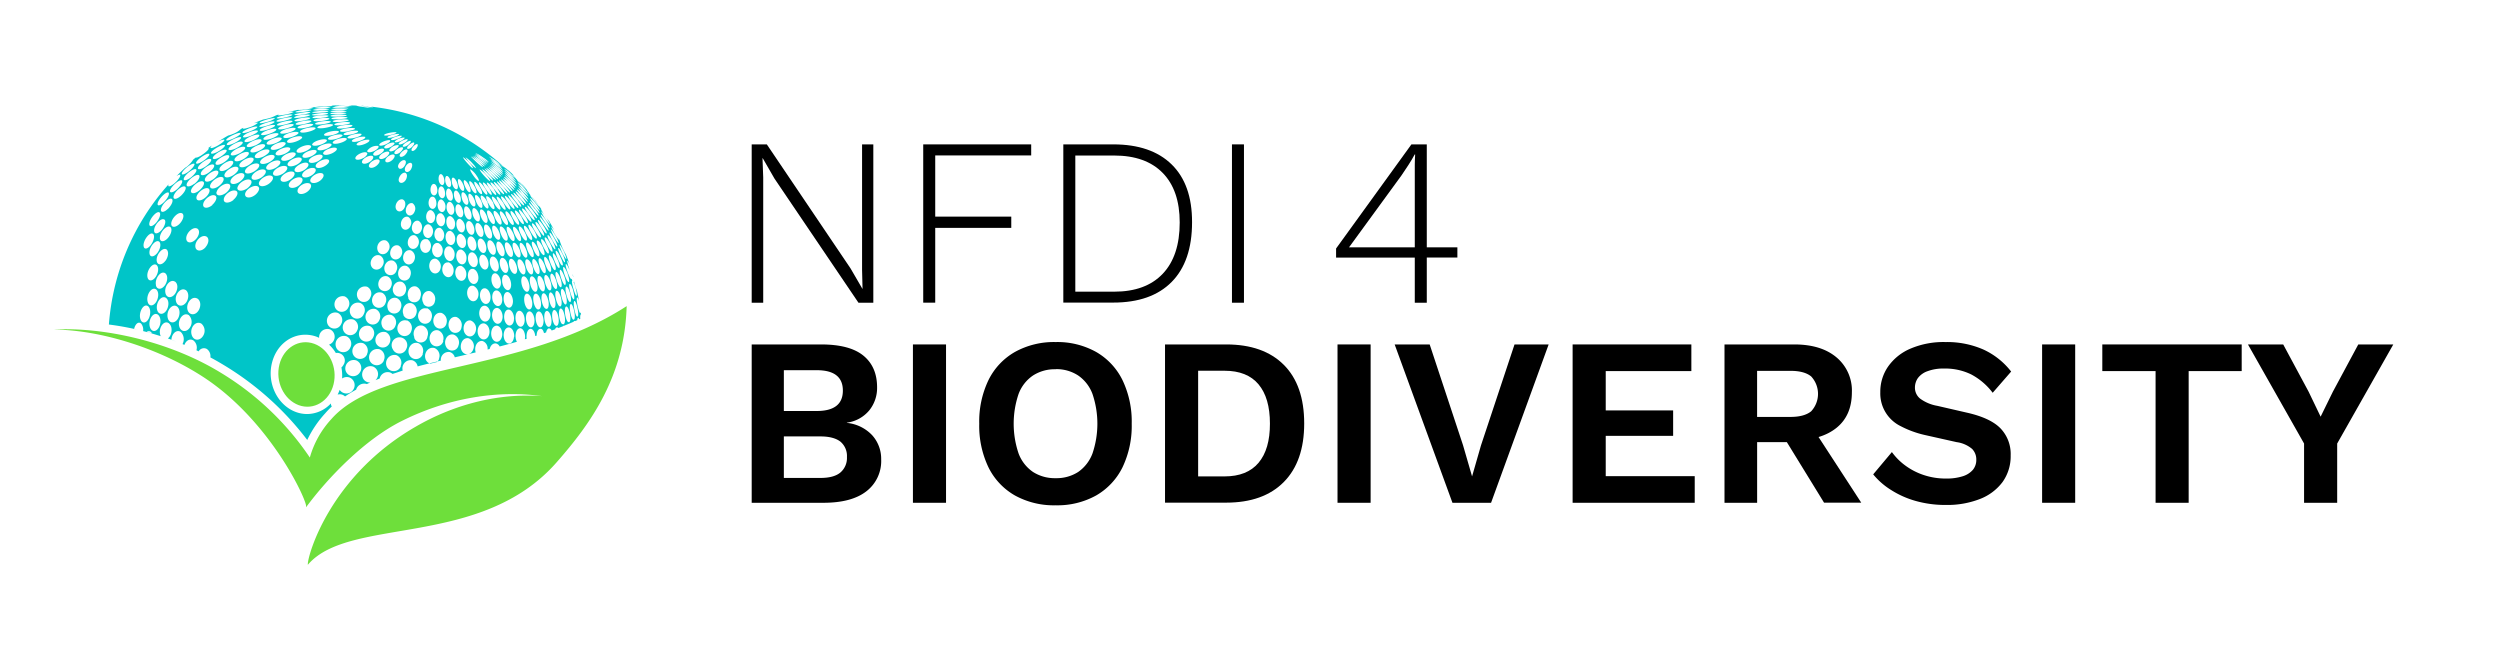 <?xml version="1.0" encoding="UTF-8" standalone="no"?>
<svg
   id="Ebene_1"
   data-name="Ebene 1"
   viewBox="0 0 735.419 191.558"
   version="1.1"
   sodipodi:docname="NFDI_4_Biodiversity___Logo_Positiv.svg"
   inkscape:version="1.2.2 (1:1.2.2+202305151914+b0a8486541)"
   width="735.419"
   height="191.558"
   xmlns:inkscape="http://www.inkscape.org/namespaces/inkscape"
   xmlns:sodipodi="http://sodipodi.sourceforge.net/DTD/sodipodi-0.dtd"
   xmlns:xlink="http://www.w3.org/1999/xlink"
   xmlns="http://www.w3.org/2000/svg"
   xmlns:svg="http://www.w3.org/2000/svg">
  <sodipodi:namedview
     id="namedview75"
     pagecolor="#ffffff"
     bordercolor="#666666"
     borderopacity="1.0"
     inkscape:showpageshadow="2"
     inkscape:pageopacity="1"
     inkscape:pagecheckerboard="0"
     inkscape:deskcolor="#d1d1d1"
     showgrid="false"
     inkscape:zoom="2.1440217"
     inkscape:cx="368.00001"
     inkscape:cy="96.081117"
     inkscape:window-width="2560"
     inkscape:window-height="1406"
     inkscape:window-x="0"
     inkscape:window-y="34"
     inkscape:window-maximized="1"
     inkscape:current-layer="Ebene_1" />
  <defs
     id="defs12">
    <style
       id="style2">.cls-1{fill:url(#Unbenannter_Verlauf_27);}.cls-2{fill:url(#Unbenannter_Verlauf_23);}.cls-3{fill:#6edf3b;}.cls-4{fill:#00c5c8;}</style>
    <linearGradient
       id="Unbenannter_Verlauf_27"
       x1="91"
       y1="150.26"
       x2="91.08"
       y2="150.26"
       gradientUnits="userSpaceOnUse">
      <stop
         offset="0"
         stop-color="#fff"
         id="stop4" />
    </linearGradient>
    <linearGradient
       id="Unbenannter_Verlauf_23"
       x1="90.92"
       y1="150.34"
       x2="91"
       y2="150.34"
       gradientUnits="userSpaceOnUse">
      <stop
         offset="0"
         stop-color="#fff"
         id="stop7" />
      <stop
         offset="1"
         id="stop9" />
    </linearGradient>
    <linearGradient
       inkscape:collect="always"
       xlink:href="#Unbenannter_Verlauf_27"
       id="linearGradient1087"
       gradientUnits="userSpaceOnUse"
       x1="91"
       y1="150.26"
       x2="91.08"
       y2="150.26" />
    <linearGradient
       inkscape:collect="always"
       xlink:href="#Unbenannter_Verlauf_23"
       id="linearGradient1089"
       gradientUnits="userSpaceOnUse"
       x1="90.92"
       y1="150.34"
       x2="91"
       y2="150.34" />
    <linearGradient
       inkscape:collect="always"
       xlink:href="#Unbenannter_Verlauf_27"
       id="linearGradient1091"
       gradientUnits="userSpaceOnUse"
       x1="91"
       y1="150.26"
       x2="91.08"
       y2="150.26" />
    <linearGradient
       inkscape:collect="always"
       xlink:href="#Unbenannter_Verlauf_23"
       id="linearGradient1093"
       gradientUnits="userSpaceOnUse"
       x1="90.92"
       y1="150.34"
       x2="91"
       y2="150.34" />
  </defs>
  <rect
     style="fill:#ffffff;fill-opacity:1;stroke:none;stroke-width:0.756;stroke-linecap:square;stop-color:#000000"
     id="rect320"
     width="735.419"
     height="191.558"
     x="0"
     y="0" />
  <path
     class="cls-1"
     d="M 91.033,149.832 Z"
     id="path14"
     style="fill:url(#linearGradient1087)" />
  <path
     class="cls-2"
     d="M 91.033,149.842 Z"
     id="path16"
     style="fill:url(#linearGradient1089)" />
  <path
     class="cls-3"
     d="m 87.863,119.182 c 4.4,1.61 9,-1.12 10.25,-6.11 1.25,-4.99 -1.27,-10.33 -5.67,-11.94 -4.4,-1.61 -9,1.12 -10.25,6.11 -1.25,4.99 1.28,10.3 5.67,11.94 z"
     id="path18" />
  <path
     class="cls-3"
     d="m 97.483,123.272 a 27.8,27.8 0 0 0 -6.34,11.32 83.88,83.88 0 0 0 -26.28,-25 c -15,-9.15 -34.25,-13.44 -49.14,-12.65 13.73,0.1 31.11,5.41 44.41,14.18 18.51,12.21 29.15,33.84 29.9,37.56 0,0.19 0,0.35 0,0.54 v 0 c 6.39,-8.65 17.22,-19.94 28.21,-25.41 13.76,-6.86 28.3,-9.07 41.23,-7.28 -12,-0.93 -25.16,2 -37.22,9 -25,14.42 -31.64,37.46 -31.7,40.35 0,0.09 0,0.19 0,0.29 l 0.16,-0.21 c 12.37,-14.1 50.78,-4.56 73.06,-30 10,-11.37 20,-25.29 20.57,-45.91 -30.71,19.92 -72.31,16.67 -86.86,33.22 z"
     id="path20" />
  <path
     class="cls-4"
     d="m 157.523,99.012 v 0 l -0.67,0.22 z"
     id="path22" />
  <path
     class="cls-4"
     d="m 145.553,102.392 -1.45,0.36 v 0 z"
     id="path24" />
  <path
     class="cls-4"
     d="m 168.673,81.542 v -0.09 0 c -0.08,-0.26 -0.16,-0.52 -0.23,-0.78 0,0.08 0,0.17 0,0.22 q 0.16,0.35 0.23,0.65 z"
     id="path26" />
  <path
     class="cls-4"
     d="m 158.033,98.832 h -0.13 v 0 z"
     id="path28" />
  <path
     class="cls-4"
     d="m 170.923,92.602 c 0,-0.29 -0.07,-0.57 -0.11,-0.86 0,0.26 -0.07,0.4 -0.16,0.36 -0.4,-0.19 -1.23,-3.8 -0.92,-4.56 0.15,-0.18 0.39,0.33 0.61,1.06 q -0.28,-1.57 -0.63,-3.12 a 16.89,16.89 0 0 1 -0.88,-2.82 0.56,0.56 0 0 1 0,0.26 c 0,0.05 -0.08,0.06 -0.14,0 a 9.93,9.93 0 0 1 0.6,1.59 c 0.4,1.4 0.52,2.64 0.23,2.5 -0.29,-0.14 -1.51,-3.78 -1.24,-4.47 0,0 0.07,0 0.12,0 a 4.27,4.27 0 0 1 -0.27,-0.59 c 0,0.1 -0.07,0.14 -0.14,0.11 -0.43,-0.2 -1.79,-3.71 -1.56,-4.36 0.19,-0.21 0.7,0.72 1.1,1.76 -0.06,-0.25 -0.11,-0.49 -0.17,-0.74 a 6.88,6.88 0 0 1 -0.52,-2 c 0.08,-0.19 0.4,0.34 0.73,1.08 -0.34,-1 -0.71,-2 -1.09,-2.93 a 18.14,18.14 0 0 1 -1.76,-3.85 v -0.06 c 0,0 0,0 0,0 -0.18,-0.38 -0.36,-0.76 -0.55,-1.14 0.17,0.39 0.27,0.69 0.22,0.74 a 15.21,15.21 0 0 1 -2.3,-4 v 0 a 5.93,5.93 0 0 1 1.23,1.68 c -0.56,-1.07 -1.15,-2.12 -1.76,-3.15 a 22.49,22.49 0 0 1 -2.53,-3.7 v 0 0 a 2.42,2.42 0 0 1 0.4,0.4 c -0.49,-0.73 -1,-1.44 -1.51,-2.14 a 31.24,31.24 0 0 1 -2.45,-3 v 0 0 l 0.15,0.11 c -0.54,-0.66 -1.1,-1.31 -1.66,-1.95 a 32.89,32.89 0 0 1 -2.44,-2.53 v 0 0 l 0.15,0.1 q -0.77,-0.8 -1.56,-1.56 c -0.84,-0.65 -2.61,-2.15 -2.84,-2.42 v 0 0 a 0.83,0.83 0 0 1 0.28,0.15 c 0.31,0.24 0.61,0.5 0.91,0.75 a 69.45,69.45 0 0 0 -39.43,-17.95 3.36,3.36 0 0 1 0.76,0.24 v 0 a 16.62,16.62 0 0 1 -2.68,-0.4 l -0.3,-0.06 h -0.6 a 16.17,16.17 0 0 1 2.94,0.63 v 0 a 25,25 0 0 1 -2.71,-0.36 6.13,6.13 0 0 1 -1.71,-0.36 h 0.1 c -0.79,0 -1.59,-0.05 -2.4,-0.06 a 4.42,4.42 0 0 1 1.1,0.21 v 0 a 21,21 0 0 1 -2.78,-0.08 c -0.6,-0.05 -1,-0.08 -1.25,-0.12 q -1,0 -2.1,0.09 a 1.5,1.5 0 0 1 0.39,0.09 v 0 a 18.34,18.34 0 0 1 -2.81,0.19 c -0.49,0 -0.87,0 -1.16,0 -0.81,0.09 -1.61,0.18 -2.4,0.3 0.33,0 0.58,0 0.62,0.11 v 0 a 14.35,14.35 0 0 1 -2.78,0.48 8.85,8.85 0 0 1 -1.65,0.07 c -1,0.21 -2.06,0.44 -3.07,0.7 0.9,-0.18 1.71,-0.26 1.84,-0.06 v 0 a 9.6,9.6 0 0 1 -2.7,0.78 c -1.2,0.23 -2,0.26 -1.87,0.09 a 1.31,1.31 0 0 1 0.42,-0.22 l -1,0.3 v 0 0 a 10,10 0 0 1 -2.66,1 9.77,9.77 0 0 1 -1.13,0.24 c -1,0.35 -1.89,0.72 -2.81,1.11 0.65,-0.18 1.16,-0.25 1.22,-0.09 v 0 a 7.14,7.14 0 0 1 -2.52,1.29 c -1.23,0.43 -2,0.53 -1.85,0.23 0,0 0.09,-0.07 0.12,-0.11 l -0.68,0.33 v 0 a 7,7 0 0 1 -2.45,1.5 7.44,7.44 0 0 1 -1.36,0.46 c -1.12,0.64 -2.22,1.32 -3.3,2 1,-0.57 2.07,-1 2.21,-0.69 v 0 c -0.07,0.48 -1.41,1.35 -2.24,1.79 -1.14,0.6 -2,0.77 -1.85,0.39 a 1.84,1.84 0 0 1 0.59,-0.68 c -0.44,0.3 -0.88,0.59 -1.31,0.9 0.1,0 0.18,0 0.21,0.09 v 0 c -0.07,0.48 -1.3,1.44 -2.15,2 -0.85,0.56 -1.47,0.76 -1.69,0.67 -0.25,0.2 -0.51,0.4 -0.75,0.61 a 8.65,8.65 0 0 1 -1.8,2.03 c -0.21,0.15 -0.4,0.27 -0.59,0.38 -0.86,0.8 -1.72,1.62 -2.54,2.46 0.49,-0.34 0.93,-0.54 1.12,-0.4 l 0.01,0.12 c 0.06,0.59 -1,1.77 -1.76,2.42 -1,0.83 -1.77,1.11 -1.77,0.62 a 1.12,1.12 0 0 1 0.11,-0.38 69.59,69.59 0 0 0 -17.58,41.26 84.49,84.49 0 0 1 8.56,1.55 l -1.14,-0.29 c 0.29,-1.16 1,-2.07 1.79,-1.72 a 1.17,1.17 0 0 1 0.26,0.17 2.88,2.88 0 0 1 0.6,2.23 l -0.61,-0.16 c 2.32,0.58 4.61,1.26 6.9,2 l -1.11,-0.36 a 1.81,1.81 0 0 1 -0.12,-0.28 c -0.64,-2 0.93,-4.41 2.37,-3.6 a 0.78,0.78 0 0 1 0.15,0.1 c 1.07,0.91 0.89,2.64 0.42,3.57 a 2.45,2.45 0 0 1 -0.72,0.89 c 0.87,0.31 1.73,0.66 2.59,1 -0.52,-0.21 -1,-0.43 -1.55,-0.62 0.08,-1.63 1.34,-3 2.58,-2.4 l 0.16,0.1 a 3,3 0 0 1 0.53,3.57 v 0 l 0.56,0.25 c 0.41,-1.16 1.44,-1.92 2.49,-1.4 l 0.17,0.1 a 2.7,2.7 0 0 1 0.87,2.87 l 0.66,0.33 a 1.77,1.77 0 0 1 2.26,-0.78 l 0.18,0.1 a 2.59,2.59 0 0 1 1,2.45 q 2.1,1.13 4.17,2.39 a 87.55,87.55 0 0 1 24.33,21.9 31.7,31.7 0 0 1 5.22,-7.77 28.6,28.6 0 0 1 2,-2.08 v 0 a 2.23,2.23 0 0 1 -0.2,-0.41 2,2 0 0 1 -0.07,-0.48 9.62,9.62 0 0 1 -7,3.11 9.49,9.49 0 0 1 -3.31,-0.6 c -5.41,-2 -8.56,-8.49 -7,-14.52 1.25,-4.91 5.18,-8.21 9.8,-8.21 a 9.71,9.71 0 0 1 3.31,0.59 l 0.74,0.32 a 2.44,2.44 0 0 1 3.26,-2.46 2.39,2.39 0 0 1 1,3.33 2.36,2.36 0 0 1 -1.34,1.13 11.49,11.49 0 0 1 2,2.47 2.25,2.25 0 0 1 2.24,3.5 2.47,2.47 0 0 1 -0.6,0.74 12.67,12.67 0 0 1 0.2,3.26 2.46,2.46 0 0 1 2.21,-0.29 2.42,2.42 0 0 1 1.2,3.36 2.38,2.38 0 0 1 -4.12,0.27 12.54,12.54 0 0 1 -0.6,1.4 2.16,2.16 0 0 1 2.17,0.54 v 0 q 1.56,-1.06 3.27,-2 a 2.45,2.45 0 0 1 3.15,-1.64 v 0 0 l 1,-0.47 a 2.21,2.21 0 0 1 -2.26,-1.57 2.46,2.46 0 0 1 3.09,-3.11 2.43,2.43 0 0 1 0.71,4 l 1.23,-0.49 v 0 a 2.42,2.42 0 0 1 3.08,-1.77 2.52,2.52 0 0 1 0.7,0.43 c 1,-0.32 2,-0.64 3,-1 a 2.43,2.43 0 0 1 2.89,-3 2.26,2.26 0 0 1 1.5,1.78 v 0 c 2.21,-0.59 4.5,-1.15 6.83,-1.7 a 2.3,2.3 0 0 1 2.64,-2.52 2.16,2.16 0 0 1 1.46,1.55 l 1.25,-0.29 4.9,-1.16 c -0.51,-1.53 0.35,-3.56 2,-3.35 a 2.31,2.31 0 0 1 1.49,2.5 l 0.62,-0.15 c 0.24,-0.95 0.88,-1.73 1.84,-1.64 a 1.67,1.67 0 0 1 1.1,0.9 c 1.69,-0.44 3.38,-0.89 5.07,-1.38 -0.76,-1.37 -0.42,-3.94 1,-4 1.06,0.18 1.46,1.69 1.41,2.71 a 3.28,3.28 0 0 1 -0.08,0.56 l 0.56,-0.17 c -0.2,-1.32 0.16,-2.86 1.17,-2.92 0.83,0.1 1.25,1.19 1.34,2.14 l 0.41,-0.13 c 0,-1 0.38,-1.91 1.06,-2 0.68,-0.09 0.91,0.61 1.11,1.27 l 0.62,-0.21 c 0.12,-0.62 0.39,-1.11 0.82,-1.2 a 1,1 0 0 1 0.81,0.64 l 1,-0.37 a 0.92,0.92 0 0 1 0.5,-0.58 0.6,0.6 0 0 1 0.47,0.21 l 1.37,-0.52 a 0.56,0.56 0 0 1 0.16,-0.15 0.32,0.32 0 0 1 0.17,0 l 1.53,-0.63 v 0 l 1.27,-0.55 a 0.66,0.66 0 0 1 0.12,-0.22 0.21,0.21 0 0 1 0.24,0.07 l 0.7,-0.31 a 1.42,1.42 0 0 1 0.18,-0.67 c 0.13,-0.1 0.28,0.09 0.41,0.42 l 0.3,-0.13 a 3.7,3.7 0 0 1 0.08,-1.35 c 0,0 0.11,0.15 0.14,0.15 z m -2.29,-7 c 0.39,1.41 0.42,2.63 0.06,2.44 -0.53,-0.26 -1.61,-3.85 -1.16,-4.5 0.28,-0.22 0.8,0.89 1.1,2 z m -114.88,-22.71 c 0.57,0.78 -0.18,2.17 -0.9,2.92 -1.2,1.22 -2.49,1.21 -2.48,0 0.02,-1.62 2.34,-3.92 3.38,-2.92 z m -2.72,-4.93 c 0.05,-1.41 2.75,-3.73 3.49,-3 l 0.06,0.07 c 0.3,0.69 -0.65,1.94 -1.42,2.61 -1.13,0.99 -2.13,1.14 -2.13,0.32 z m -4,12 c 0,-1.72 2.11,-3.94 3.08,-3.17 l 0.1,0.09 c 0.59,0.81 -0.09,2.28 -0.76,3.06 -1.11,1.33 -2.42,1.35 -2.42,0.06 z m 1.63,6.74 c -1,1.38 -2.37,1.4 -2.56,0.06 -0.26,-1.81 1.77,-4.18 2.89,-3.38 a 1.06,1.06 0 0 1 0.11,0.09 c 0.72,0.9 0.17,2.44 -0.44,3.27 z m 0.73,-15.28 c -1,1 -2,1.22 -2.06,0.37 0,-1.48 2.53,-4 3.27,-3.21 l 0.07,0.07 c 0.36,0.76 -0.56,2.09 -1.28,2.81 z m -1,3.16 0.09,0.08 c 0.46,0.79 -0.27,2.23 -0.94,3 -1.05,1.2 -2.16,1.32 -2.21,0.22 -0.11,-1.6 2.15,-4.04 3.01,-3.26 z m -1.56,6.51 0.09,0.09 c 0.61,0.84 0,2.37 -0.61,3.19 -1,1.28 -2.14,1.4 -2.33,0.25 -0.29,-1.75 1.81,-4.35 2.85,-3.53 z m -0.8,6.85 0.11,0.1 c 0.74,0.87 0.28,2.47 -0.29,3.34 -0.94,1.43 -2.24,1.48 -2.48,0.1 -0.34,-1.86 1.52,-4.34 2.66,-3.54 z m -0.14,7.16 0.13,0.1 c 0.86,0.89 0.52,2.57 0,3.47 -0.84,1.49 -2.2,1.56 -2.58,0.13 -0.56,-1.98 1.14,-4.54 2.43,-3.7 z m 0,-1.19 c -0.46,-1.94 1.4,-4.4 2.69,-3.55 a 0.57,0.57 0 0 1 0.13,0.1 c 0.84,0.88 0.43,2.5 -0.14,3.37 -0.98,1.44 -2.38,1.48 -2.72,0.08 z m 5.54,-1.1 0.14,0.09 c 1,0.9 0.57,2.53 0,3.41 -1,1.52 -2.59,1.45 -2.91,-0.13 -0.43,-1.93 1.37,-4.17 2.73,-3.37 z m 3.14,2.47 a 0.78,0.78 0 0 1 0.15,0.1 c 1,0.89 0.71,2.54 0.15,3.42 -1,1.53 -2.68,1.46 -3.09,-0.12 -0.53,-1.95 1.31,-4.2 2.75,-3.4 z m 3.57,2.58 c 1.13,0.91 0.84,2.56 0.28,3.45 -1,1.65 -2.92,1.46 -3.3,-0.33 -0.38,-1.79 1.33,-4.12 2.98,-3.12 z m -3.36,-17.69 c -0.06,-1.67 2.13,-3.79 3.42,-2.82 0.77,0.82 0.13,2.26 -0.57,3 -1.23,1.36 -2.8,1.24 -2.85,-0.18 z m 5.13,-16.63 c 0.4,0.7 -0.55,1.9 -1.36,2.53 -1.26,1 -2.46,1 -2.38,0.07 0.12,-1.34 2.86,-3.54 3.74,-2.6 z m -0.82,-2.65 c 0.31,-1.18 3.23,-3.16 3.88,-2.32 0.26,0.62 -0.82,1.69 -1.66,2.26 -1.28,0.91 -2.45,0.94 -2.22,0.09 z m -2,3.2 c -1.18,0.9 -2.25,1 -2.19,0.24 0.09,-1.29 3,-3.44 3.68,-2.75 l 0.06,0.07 c 0.3,0.69 -0.71,1.89 -1.53,2.47 z m 0.68,4 c 0.14,-1.44 2.73,-3.44 3.72,-2.51 0.51,0.72 -0.38,2 -1.18,2.61 -1.28,1.06 -2.64,1.01 -2.52,-0.12 z m 2.48,-5.3 c 0.18,-1.25 3.08,-3.25 3.91,-2.4 0.38,0.66 -0.64,1.78 -1.47,2.36 -1.33,0.91 -2.54,0.92 -2.42,0.02 z m 3.17,-4.88 c 0.36,-1.1 3.4,-2.88 4,-2.08 0.24,0.58 -0.9,1.56 -1.78,2.07 -1.32,0.78 -2.46,0.78 -2.2,-0.01 z m 2.25,4.4 c 0.48,0.68 -0.48,1.83 -1.31,2.43 -1.39,1 -2.73,0.94 -2.56,-0.12 0.23,-1.38 2.93,-3.23 3.89,-2.33 z m -1.12,-2.64 c 0.22,-1.16 3.22,-3 4,-2.15 0.35,0.62 -0.72,1.65 -1.6,2.17 -1.32,0.85 -2.55,0.85 -2.38,-0.04 z m 22.4,-11.87 c 0.14,0.42 -1.25,1 -2.16,1.24 -1.45,0.41 -2.57,0.36 -2.34,-0.1 0.4,-0.82 4.02,-1.74 4.52,-1.16 z m -0.32,-2.37 c 0.42,-0.59 4.38,-1.2 4.65,-0.71 0,0.3 -1.52,0.66 -2.47,0.82 -1.42,0.22 -2.37,0.17 -2.16,-0.13 z m 12.33,5.41 c -1.44,0.43 -2.66,0.37 -2.46,-0.13 0.3,-0.75 3.5,-1.52 4.21,-1 0.32,0.35 -0.91,0.88 -1.75,1.13 z m 3,-0.12 c 0.35,0.38 -0.79,1 -1.6,1.24 -1.47,0.51 -2.74,0.43 -2.45,-0.15 0.37,-0.78 3.27,-1.56 4.01,-1.09 z m -4.18,-1 c -1.49,0.37 -2.7,0.29 -2.43,-0.18 0.39,-0.71 3.68,-1.38 4.33,-0.88 0.21,0.37 -1.07,0.88 -1.94,1.08 z m -8.94,0.52 c 0.3,0.47 -1,1.13 -1.86,1.43 -1.51,0.53 -2.75,0.45 -2.51,-0.15 0.33,-0.9 3.63,-1.87 4.33,-1.26 z m -0.5,-1.7 c 0.54,-0.75 3.93,-1.43 4.48,-0.9 0.18,0.39 -1.19,0.9 -2.1,1.12 -1.55,0.41 -2.69,0.3 -2.38,-0.22 z m -1.07,5.76 c 0.33,-0.93 3.24,-2.09 4.16,-1.42 0.43,0.49 -0.72,1.24 -1.55,1.6 -1.5,0.67 -2.85,0.58 -2.61,-0.15 z m 1.76,1.4 c 0.39,-0.94 3.1,-2 4,-1.44 0.49,0.5 -0.59,1.3 -1.39,1.68 -1.55,0.73 -3,0.6 -2.61,-0.24 z m 2.88,-3.37 c 0.42,-0.87 3.43,-1.73 4.18,-1.19 0.37,0.43 -0.82,1.07 -1.65,1.38 -1.56,0.55 -2.88,0.44 -2.57,-0.19 z m 1.5,-4.94 c 0.37,-0.63 4,-1.18 4.55,-0.69 0.15,0.34 -1.25,0.72 -2.17,0.89 -1.53,0.26 -2.64,0.17 -2.42,-0.2 z m 4.51,-1.75 c 0.28,-0.48 4.26,-0.75 4.68,-0.31 0.06,0.27 -1.68,0.47 -2.36,0.53 -1.48,0.12 -2.5,0.02 -2.36,-0.22 z m 1.85,-0.59 c -1.47,0.08 -2.44,0 -2.26,-0.25 0.37,-0.44 4.39,-0.6 4.73,-0.19 -0.03,0.25 -1.82,0.41 -2.51,0.44 z m -0.3,-0.75 c -1.48,0.05 -2.43,-0.07 -2.2,-0.27 0.45,-0.39 4.5,-0.46 4.75,-0.08 -0.08,0.23 -1.9,0.33 -2.59,0.35 z m 2.48,-0.95 a 10.2,10.2 0 0 1 -2.63,0.26 c -0.62,0 -2.08,0 -2.17,-0.22 0.12,-0.41 4.56,-0.44 4.76,-0.04 z m -4.73,-0.61 c 0.25,-0.36 4.69,-0.31 4.79,0.06 a 12.16,12.16 0 0 1 -2.69,0.18 c -0.66,0 -2.1,-0.04 -2.14,-0.24 z m 0.13,3 c 0.09,0.31 -1.36,0.64 -2.3,0.78 -1.51,0.23 -2.59,0.13 -2.31,-0.21 0.43,-0.54 4.14,-0.99 4.57,-0.53 z m -2.85,-0.17 c -1.45,0.18 -2.45,0.1 -2.27,-0.18 0.34,-0.54 4.33,-1 4.69,-0.5 -0.01,0.35 -1.82,0.65 -2.46,0.72 z m -0.36,-0.88 c -1.45,0.14 -2.42,0.06 -2.19,-0.19 0.44,-0.5 4.44,-0.84 4.71,-0.4 -0.08,0.32 -1.87,0.56 -2.56,0.63 z m -2,1.87 c 0.11,0.37 -1.31,0.82 -2.24,1 -1.49,0.32 -2.59,0.25 -2.33,-0.16 0.4,-0.63 4.07,-1.32 4.54,-0.8 z m -4.34,2.38 c 0.23,0.45 -1.11,1.07 -2,1.35 -1.53,0.48 -2.73,0.39 -2.41,-0.18 0.44,-0.84 3.79,-1.72 4.38,-1.13 z m -5.59,4.72 c -1.55,0.65 -2.86,0.53 -2.5,-0.22 0.46,-1 3.48,-2.13 4.27,-1.43 0.31,0.53 -0.95,1.34 -1.8,1.69 z m 0.63,-3.06 c 0.25,0.48 -1,1.2 -1.92,1.56 -1.48,0.57 -2.72,0.49 -2.44,-0.14 0.35,-0.84 3.63,-2.09 4.33,-1.38 z m -5.31,5.42 c -1.52,0.74 -2.85,0.64 -2.53,-0.2 0.4,-1.07 3.35,-2.42 4.19,-1.66 0.37,0.55 -0.75,1.38 -1.66,1.86 z m 2.31,-5.26 c -1.43,0.5 -2.54,0.48 -2.35,0 0.36,-0.94 3.88,-2.07 4.43,-1.41 0.16,0.39 -1.12,1.07 -2.08,1.41 z m -1.9,1.85 c 0.29,0.53 -0.89,1.36 -1.82,1.78 -1.45,0.65 -2.68,0.6 -2.44,-0.11 0.35,-0.98 3.53,-2.43 4.26,-1.67 z m -3,0.21 c -1.47,0.62 -2.63,0.58 -2.3,-0.08 0.45,-0.93 3.69,-2.31 4.28,-1.59 0.24,0.49 -1,1.27 -1.89,1.67 z m -1.79,2.08 c 0.32,0.58 -0.81,1.51 -1.71,2 -1.41,0.75 -2.65,0.72 -2.45,-0.06 0.32,-1.09 3.44,-2.75 4.21,-1.94 z m -2.93,0.3 c -1.43,0.71 -2.58,0.69 -2.29,0 0.41,-1 3.56,-2.6 4.17,-1.84 0.26,0.5 -0.92,1.38 -1.83,1.84 z m -4.19,6.19 c 0.28,-1.27 3.07,-3 4,-2.1 0.45,0.64 -0.56,1.7 -1.43,2.25 -1.43,0.92 -2.77,0.84 -2.57,-0.15 z m 1.77,1.78 c 0.33,-1.31 2.94,-2.87 3.94,-2 0.54,0.65 -0.42,1.75 -1.26,2.32 -1.45,0.96 -2.94,0.81 -2.66,-0.32 z m 2.62,-4.71 c 0.35,-1.17 3.22,-2.69 4.11,-1.88 0.41,0.59 -0.66,1.56 -1.55,2.06 -1.46,0.83 -2.8,0.74 -2.54,-0.18 z m 5.72,-0.16 c 0.49,0.61 -0.52,1.61 -1.38,2.13 -1.46,0.87 -2.87,0.79 -2.69,-0.16 0.25,-1.21 3.08,-2.8 4.09,-1.97 z m -2.11,3.69 c 0.29,-1.25 2.92,-2.73 4,-1.94 0.57,0.62 -0.36,1.67 -1.21,2.21 -1.53,0.95 -3.06,0.8 -2.79,-0.27 z m 2.5,-4.45 c 0.3,-1.11 3.2,-2.53 4.15,-1.76 0.44,0.57 -0.61,1.48 -1.5,1.94 -1.49,0.75 -2.88,0.66 -2.65,-0.18 z m 1.81,1.6 c 0.36,-1.14 3,-2.48 4,-1.74 0.52,0.58 -0.47,1.53 -1.33,2 -1.49,0.86 -2.98,0.7 -2.67,-0.29 z m 2.76,-4.07 c 0.36,-1 3.31,-2.25 4.21,-1.53 0.39,0.51 -0.7,1.32 -1.61,1.73 -1.52,0.66 -2.88,0.56 -2.6,-0.23 z m 1.64,1.59 c 0.26,-1 3.14,-2.36 4.13,-1.64 0.46,0.52 -0.57,1.37 -1.45,1.81 -1.48,0.71 -2.88,0.62 -2.68,-0.2 z m 1.88,1.5 c 0.33,-1.07 3,-2.33 4,-1.64 0.53,0.53 -0.43,1.43 -1.28,1.89 -1.51,0.8 -3.01,0.66 -2.72,-0.28 z m 5.93,-0.12 c 0.59,0.54 -0.29,1.47 -1.11,2 -1.45,0.88 -3,0.76 -2.78,-0.2 0.22,-0.96 2.79,-2.52 3.89,-1.83 z m -1.65,3.27 c 0.29,-1.12 2.66,-2.38 3.75,-1.75 0.65,0.55 -0.16,1.52 -0.94,2 -1.47,0.98 -3.1,0.82 -2.81,-0.28 z m 1.95,-4.1 c 0.3,-1 2.91,-2.17 3.9,-1.56 0.55,0.51 -0.46,1.35 -1.23,1.77 -1.58,0.81 -2.92,0.57 -2.67,-0.24 z m 2.54,-3.53 c 0.32,-0.9 3.24,-1.85 4.06,-1.32 0.42,0.44 -0.7,1.13 -1.5,1.47 -1.46,0.57 -2.8,0.5 -2.56,-0.18 z m 1.71,1.24 c 0.4,-0.93 3.05,-1.86 3.88,-1.35 0.48,0.45 -0.56,1.18 -1.33,1.54 -1.62,0.72 -2.86,0.5 -2.55,-0.22 z m 6.45,42.35 a 2.28,2.28 0 0 1 0.89,3.19 2.11,2.11 0 0 1 -3.93,-0.16 2.41,2.41 0 0 1 3.04,-3.06 z m 2.48,6.75 a 2.37,2.37 0 0 1 1,3.26 2.19,2.19 0 0 1 -4.06,-0.11 2.43,2.43 0 0 1 3.06,-3.15 z m -1,-1.77 a 2.4,2.4 0 0 1 3,-3.11 2.32,2.32 0 0 1 1,3.2 2.11,2.11 0 0 1 -4,-0.09 z m 14.08,-43.1 c -0.18,-1 1.22,-2.34 2,-2 0.53,0.3 0.24,1.18 -0.14,1.7 -0.64,1 -1.69,1.04 -1.82,0.3 z m 2.16,1.69 c 0.66,0.35 0.48,1.36 0.14,2 -0.61,1.08 -1.8,1.3 -2.09,0.39 -0.29,-0.91 0.94,-2.76 1.99,-2.39 z m -0.76,7.85 c 0.89,0.44 0.82,1.65 0.5,2.37 -0.62,1.36 -2.13,1.53 -2.56,0.29 -0.43,-1.24 0.81,-3.09 2.1,-2.66 z m -1.28,13.54 a 2.17,2.17 0 0 1 0.89,2.82 c -0.65,1.55 -2.52,1.73 -3.17,0.29 -0.65,-1.44 0.57,-3.66 2.28,-3.11 z m -1.83,-25.16 c -1,0.89 -2.06,0.87 -2.06,0.19 0,-0.9 1.76,-2.1 2.57,-1.76 0.48,0.31 -0.01,1.1 -0.51,1.57 z m -1.81,23.7 a 2.06,2.06 0 0 1 0.74,2.8 c -0.77,1.6 -2.79,1.62 -3.27,0 -0.48,-1.62 0.97,-3.36 2.53,-2.8 z m -2.75,-22.09 c -1.11,0.94 -2.34,0.87 -2.33,0.11 0,-1 2,-2.23 2.92,-1.82 0.6,0.37 -0.01,1.22 -0.59,1.71 z m -1.91,38.8 a 2,2 0 0 1 -3.8,-0.06 2.36,2.36 0 0 1 2.9,-3.06 2.27,2.27 0 0 1 0.9,3.12 z m 0.2,-9.41 c -0.5,-1.56 1,-3.51 2.65,-2.92 a 2.13,2.13 0 0 1 0.82,2.92 c -0.81,1.65 -2.95,1.65 -3.47,0 z m 3.19,8 a 2.32,2.32 0 0 1 1.06,3.12 2,2 0 0 1 -3.79,0 c -0.64,-1.65 0.84,-3.71 2.73,-3.09 z m -0.9,-1.67 c -0.61,-1.62 0.81,-3.67 2.62,-3.08 a 2.29,2.29 0 0 1 1,3 1.93,1.93 0 0 1 -3.62,0.11 z m 1.76,-4.7 c -0.56,-1.56 0.78,-3.57 2.5,-3 a 2.22,2.22 0 0 1 0.95,2.93 1.81,1.81 0 0 1 -3.45,0.1 z m 5,3.19 a 2.35,2.35 0 0 1 1.13,3 1.9,1.9 0 0 1 -3.59,0.15 c -0.69,-1.56 0.67,-3.66 2.48,-3.12 z m -0.81,-1.35 c -0.82,-1.58 0.41,-3.85 2.24,-3.3 a 2.32,2.32 0 0 1 1.08,2.94 1.78,1.78 0 0 1 -3.32,0.36 z m 1.45,-4.67 c -0.77,-1.51 0.37,-3.72 2.08,-3.21 a 2.25,2.25 0 0 1 1,2.83 c -0.53,1.55 -2.36,1.78 -3.08,0.34 z m 1.34,-4.52 c -0.69,-1.42 0.38,-3.58 1.93,-3.12 a 2.21,2.21 0 0 1 1,2.71 c -0.54,1.51 -2.24,1.75 -2.93,0.37 z m 0.65,-6 c -0.56,1.46 -2.17,1.67 -2.74,0.35 -0.57,-1.32 0.56,-3.35 2,-2.9 a 2,2 0 0 1 0.74,2.51 z m -1.25,-3.59 c -0.66,-1.25 0.44,-3.23 1.63,-3 h 0.13 a 1.93,1.93 0 0 1 0.67,2.4 c -0.48,1.38 -1.86,1.64 -2.43,0.56 z m 1.4,-13.06 c -0.61,1.08 -1.63,1.16 -1.84,0.4 -0.26,-1 1,-2.45 1.79,-2.17 0.55,0.26 0.35,1.2 0.05,1.73 z m -1.66,-4.26 c -0.81,0.86 -1.74,0.9 -1.74,0.27 0,-0.63 1.51,-2 2.17,-1.7 0.4,0.21 -0.01,0.94 -0.43,1.39 z m -1.47,-0.73 c -0.93,0.8 -1.89,0.8 -1.82,0.21 0.09,-0.75 1.77,-1.82 2.43,-1.56 0.37,0.18 -0.13,0.9 -0.61,1.31 z m -1.43,-0.75 c -1.07,0.75 -2,0.72 -1.89,0.15 a 3,3 0 0 1 2.68,-1.42 c 0.38,0.23 -0.37,0.94 -0.79,1.23 z m -1.37,-0.8 c -1.11,0.65 -2.07,0.63 -2,0.15 0.13,-0.68 2.25,-1.64 2.94,-1.33 0.37,0.26 -0.48,0.91 -0.94,1.18 z m -0.68,1.5 c 0.45,0.31 -0.13,1.06 -0.69,1.49 -1.09,0.85 -2.2,0.8 -2.12,0.13 0.09,-0.86 2,-1.97 2.8,-1.62 z m -2.38,0.56 c -1.2,0.79 -2.32,0.7 -2.17,0.06 0.19,-0.82 2.26,-1.83 3,-1.48 0.45,0.32 -0.22,1.02 -0.84,1.42 z m -3.12,2.32 c -1.21,0.88 -2.45,0.78 -2.37,0.05 0.1,-1 2.24,-2.11 3.13,-1.69 0.52,0.42 -0.13,1.23 -0.76,1.64 z m -1.9,-1.11 c -1.32,0.82 -2.56,0.69 -2.41,0 0.2,-0.92 2.48,-2 3.34,-1.54 0.49,0.39 -0.25,1.16 -0.93,1.58 z m 1.73,49.43 a 2.38,2.38 0 0 1 1.14,3.25 2.19,2.19 0 0 1 -4.07,0 2.43,2.43 0 0 1 2.93,-3.21 z m -1,-1.75 a 2.38,2.38 0 0 1 2.83,-3.19 2.35,2.35 0 0 1 1.1,3.19 2.1,2.1 0 0 1 -3.91,0.04 z m 5.71,3.54 a 2.41,2.41 0 0 1 1.22,3.23 2.18,2.18 0 0 1 -4,0.07 2.41,2.41 0 0 1 2.8,-3.26 z m -1,-1.74 a 2.37,2.37 0 0 1 2.72,-3.27 2.4,2.4 0 0 1 1.2,3.18 2.09,2.09 0 0 1 -3.93,0.13 z m 1.72,-5 c -0.69,-1.66 0.69,-3.8 2.6,-3.23 a 2.37,2.37 0 0 1 1.16,3.11 2,2 0 0 1 -3.77,0.19 z m 5.59,3.32 a 2.42,2.42 0 0 1 1.28,3.16 2.06,2.06 0 0 1 -3.88,0.19 c -0.77,-1.61 0.6,-3.83 2.59,-3.28 z m -1,-1.68 c -0.75,-1.65 0.55,-3.84 2.45,-3.32 a 2.43,2.43 0 0 1 1.28,3.1 2,2 0 0 1 -3.79,0.29 z m 1.44,-5 c -0.72,-1.61 0.49,-3.76 2.31,-3.26 a 2.41,2.41 0 0 1 1.24,3 1.86,1.86 0 0 1 -3.61,0.37 z m 5.43,-17.27 a 2.32,2.32 0 0 1 1.11,2.72 c -0.41,1.59 -2.07,1.89 -2.82,0.5 -0.75,-1.39 0.1,-3.52 1.65,-3.11 z m 0,20.36 a 2.44,2.44 0 0 1 1.36,3.07 1.93,1.93 0 0 1 -3.67,0.33 c -0.86,-1.5 0.35,-3.77 2.24,-3.29 z m -1,-1.44 c -1,-1.6 0.12,-4 2,-3.54 a 2.48,2.48 0 0 1 1.35,3 1.82,1.82 0 0 1 -3.38,0.65 z m 2.05,-9.66 c -0.9,-1.5 0,-3.83 1.68,-3.4 a 2.46,2.46 0 0 1 1.29,2.83 c -0.38,1.66 -2.13,2 -2.97,0.57 z m 0.93,-4.55 c -1,-1.43 -0.2,-3.76 1.24,-3.51 h 0.15 a 2.44,2.44 0 0 1 1.24,2.73 c -0.29,1.57 -1.77,1.99 -2.63,0.78 z m 1.74,-8 h 0.14 a 2.43,2.43 0 0 1 1.19,2.61 c -0.22,1.46 -1.59,1.89 -2.4,0.75 -0.95,-1.29 -0.25,-3.54 1.07,-3.32 z m 0.34,-4.28 h 0.13 a 2.43,2.43 0 0 1 1.14,2.48 c -0.16,1.34 -1.27,1.82 -2,0.89 -1.06,-1.14 -0.52,-3.54 0.73,-3.33 z m 2.2,14.46 h 0.16 a 2.57,2.57 0 0 1 1.41,2.83 c -0.27,1.61 -1.82,2.07 -2.77,0.84 -1.13,-1.41 -0.33,-3.86 1.2,-3.63 z m -0.64,-1.1 c -1.08,-1.42 -0.41,-3.81 1,-3.6 a 0.66,0.66 0 0 0 0.15,0 2.6,2.6 0 0 1 1.37,2.73 c -0.18,1.64 -1.6,2.11 -2.52,0.91 z m 0.52,-4.51 c -1.1,-1.21 -0.72,-3.63 0.57,-3.64 a 1.26,1.26 0 0 1 0.27,0 2.58,2.58 0 0 1 1.33,2.61 c -0.12,1.5 -1.3,2.01 -2.17,1.07 z m 0.38,-8.72 c -1.12,-1.06 -0.85,-3.4 0.11,-3.45 a 0.86,0.86 0 0 1 0.22,0 c 0.83,0.31 1.23,1.59 1.23,2.35 0.01,1.29 -0.8,1.86 -1.56,1.14 z m 1.77,3.23 c -0.06,1.38 -1.1,1.91 -1.93,1 -1.08,-1.2 -0.71,-3.65 0.52,-3.49 h 0.12 a 2.59,2.59 0 0 1 1.29,2.53 z m -1.83,-7.23 c -1.1,-0.86 -1,-3.29 -0.17,-3.37 a 0.63,0.63 0 0 1 0.19,0 c 0.72,0.27 1.13,1.47 1.18,2.19 0.1,1.15 -0.49,1.72 -1.2,1.18 z m 2,-2.78 h 0.18 c 0.71,0.25 1.21,1.46 1.32,2.21 0.17,1.14 -0.35,1.75 -1,1.23 -1.16,-0.83 -1.32,-3.32 -0.5,-3.44 z m 1.35,12.76 a 0.77,0.77 0 0 1 0.26,0 2.72,2.72 0 0 1 1.45,2.6 c 0,1.47 -1.12,2 -2,1.08 -1.17,-1.16 -0.95,-3.62 0.3,-3.68 z m -0.26,-4.45 a 0.9,0.9 0 0 1 0.23,0 2.81,2.81 0 0 1 1.42,2.48 c 0,1.33 -0.82,1.94 -1.67,1.19 -1.15,-1 -1.14,-3.59 0.03,-3.67 z m 1.91,-3.67 a 0.67,0.67 0 0 1 0.2,0 c 0.79,0.25 1.34,1.55 1.47,2.35 0.19,1.21 -0.35,1.88 -1.11,1.35 -1.2,-0.86 -1.41,-3.55 -0.56,-3.7 z m 1,-3.7 h 0.15 c 0.67,0.2 1.32,1.43 1.55,2.2 0.32,1.1 0.06,1.79 -0.57,1.46 -1.13,-0.62 -1.77,-3.46 -1.13,-3.66 z m 21.71,15.92 c 0.55,1.26 0.62,2.27 0.14,2.11 -0.33,-0.1 -0.94,-0.83 -1.53,-2.2 0,0 -0.78,-1.82 -0.31,-2.07 0.53,-0.04 1.34,1.27 1.74,2.16 z m -0.49,-2.59 c 0.39,-0.08 1.16,1 1.67,2.09 0.58,1.24 0.73,2.27 0.29,2.15 -0.56,-0.17 -2.53,-3.79 -1.92,-4.24 z m -5.79,-6.33 c 0.64,1.09 0.84,2 0.44,1.92 -0.75,-0.1 -2.86,-3.64 -2.38,-4 h 0.05 c 0.46,0 1.46,1.21 1.93,2.08 z m -0.8,-2.32 v 0 c 0.4,0 1.35,1.15 1.89,2 0.68,1.09 0.94,2 0.58,2 -0.6,-0.14 -2.83,-3.61 -2.43,-4 z m -0.34,-0.49 c -0.62,-0.06 -3.09,-3.41 -2.78,-3.77 v 0 c 0.37,0 1.39,1.12 2,1.94 0.79,0.99 1.15,1.86 0.82,1.83 z m -1.75,-1.58 c 0.7,1 1,1.88 0.63,1.83 -0.68,-0.1 -3,-3.48 -2.64,-3.8 v 0 c 0.47,-0.01 1.47,1.14 2.05,1.97 z m -1.14,0.2 c 0.67,1 0.9,1.88 0.49,1.8 -0.73,-0.14 -2.94,-3.54 -2.48,-3.83 h 0.05 c 0.48,0.02 1.45,1.19 1.98,2.03 z m -1.28,0.11 c 0.62,1.06 0.78,1.87 0.35,1.77 -0.79,-0.19 -2.84,-3.59 -2.31,-3.84 h 0.05 c 0.53,0.05 1.46,1.24 1.95,2.07 z m -1.42,0 c 0.56,1.06 0.66,1.85 0.2,1.72 -0.84,-0.22 -2.63,-3.38 -2.16,-3.8 h 0.1 c 0.56,0.08 1.45,1.28 1.9,2.11 z m 0.55,4.37 c 0.47,1.18 0.34,2 -0.27,1.71 -1,-0.48 -2.31,-3.57 -1.64,-3.94 h 0.14 c 0.69,0.13 1.52,1.48 1.81,2.26 z m -0.1,-2.15 h 0.06 c 0.61,0.1 1.45,1.38 1.83,2.22 0.53,1.19 0.48,2 -0.11,1.77 -0.99,-0.44 -2.47,-3.75 -1.74,-3.96 z m 1.6,0 h 0.06 c 0.56,0.07 1.44,1.34 1.85,2.18 0.59,1.18 0.62,2 0.06,1.82 -0.94,-0.39 -2.58,-3.7 -1.93,-3.96 z m 1.44,-0.07 h 0.06 c 0.49,0 1.41,1.26 1.88,2.13 0.6,1.1 0.73,2 0.29,1.89 -0.77,-0.13 -2.75,-3.68 -2.19,-3.98 z m 2.5,4.52 h 0.07 c 0.56,0 1.41,1.34 1.81,2.21 0.55,1.23 0.56,2.16 0,1.94 -0.93,-0.36 -2.51,-3.8 -1.84,-4.11 z m 1.47,-0.19 h 0.05 c 0.51,0 1.38,1.29 1.81,2.16 0.61,1.22 0.69,2.17 0.17,2 -0.87,-0.33 -2.56,-3.76 -1.99,-4.12 z m 1.33,-0.32 c 0.41,0 1.26,1.06 1.8,2.09 0.64,1.22 0.8,2.19 0.32,2 -0.61,-0.14 -2.74,-3.69 -2.08,-4.05 z m 1,5 h 0.06 c 0.55,0 1.35,1.32 1.72,2.23 0.52,1.26 0.51,2.25 0,2.06 -0.9,-0.32 -2.36,-3.83 -1.7,-4.25 z m 2.3,-1.3 c -0.58,-0.17 -2.79,-3.67 -2.25,-4.09 0.38,-0.07 1.28,1.13 1.78,2 0.75,1.27 0.98,2.25 0.55,2.13 z m -1.75,-5.06 c -0.51,-0.13 -3,-3.44 -2.65,-3.88 0.3,-0.09 1.27,1 1.86,1.89 0.86,1.16 1.24,2.13 0.87,2.03 z m -1.56,-1.49 c 0.74,1.14 1.06,2.09 0.65,2 -0.57,-0.17 -3,-3.53 -2.54,-3.92 0.41,-0.06 1.41,1.1 1.97,1.96 z m -1.47,-2.84 c -0.49,0 -3.22,-3.37 -3,-3.71 0.25,-0.06 1.23,0.91 2,1.82 0.77,0.91 1.34,1.91 1.08,1.93 z m -1.69,-1.46 c 0.77,1 1.19,1.89 0.89,1.88 -0.51,0 -3.11,-3.36 -2.9,-3.73 v 0 c 0.4,-0.03 1.39,0.97 2.09,1.89 z m -1.71,-2.68 c -0.4,0 -3.4,-3.22 -3.24,-3.5 a 7,7 0 0 1 2.14,1.79 c 0.87,0.92 1.43,1.75 1.18,1.75 z m -1.75,-1.39 c 0.85,1 1.34,1.77 1.07,1.76 -0.52,0 -3.39,-3.28 -3.14,-3.55 0.34,0.01 1.38,0.96 2.15,1.83 z m -0.71,0.3 c 0.81,1 1.26,1.78 1,1.75 -0.52,-0.06 -3.24,-3.27 -3,-3.57 v 0 c 0.32,0.01 1.34,0.98 2.08,1.86 z m -0.84,0.24 c 0.78,1 1.16,1.78 0.83,1.72 -0.61,-0.1 -3.18,-3.3 -2.89,-3.6 v 0 c 0.43,0.02 1.44,1.02 2.14,1.92 z m -1,0.16 c 0.73,1 1.06,1.78 0.69,1.71 -0.66,-0.14 -3.07,-3.36 -2.72,-3.63 v 0 c 0.51,0.06 1.49,1.08 2.15,1.96 z m -1.09,0.1 c 0.68,1 0.94,1.77 0.56,1.68 -0.7,-0.18 -3,-3.4 -2.55,-3.64 v 0 c 0.55,0.08 1.49,1.11 2.11,2 z m -1.21,0 c 0.63,1 0.82,1.75 0.41,1.64 -0.74,-0.21 -2.81,-3.44 -2.34,-3.63 h 0.05 c 0.57,0.14 1.5,1.27 2,2.06 z m 1.05,4.16 c 0.51,1.06 0.53,1.83 0,1.68 -0.88,-0.26 -2.51,-3.42 -1.95,-3.79 h 0.11 c 0.72,0.15 1.56,1.35 1.96,2.18 z m -1.69,-0.14 c 0.45,1 0.39,1.79 -0.12,1.63 -0.93,-0.3 -2.37,-3.45 -1.73,-3.78 h 0.13 c 0.73,0.19 1.51,1.43 1.84,2.22 z m -1.69,-0.14 c 0.4,1.12 0.22,1.84 -0.39,1.53 -1.11,-0.59 -2,-3.47 -1.39,-3.71 h 0.1 c 0.68,0.18 1.39,1.38 1.68,2.18 z m -2.36,1.68 a 0.37,0.37 0 0 1 0.18,0 c 0.76,0.22 1.38,1.52 1.57,2.33 0.27,1.23 -0.18,1.94 -0.92,1.43 -1.23,-0.86 -1.65,-3.59 -0.83,-3.78 z m 1.06,4.39 h 0.21 c 0.85,0.24 1.44,1.6 1.58,2.44 0.2,1.29 -0.37,2 -1.16,1.48 -1.22,-0.84 -1.68,-3.73 -0.63,-3.94 z m 1.09,-4 h 0.17 c 0.72,0.19 1.41,1.49 1.64,2.31 0.34,1.17 0,1.92 -0.62,1.58 -1.1,-0.59 -2.04,-3.64 -1.19,-3.91 z m 1.35,4.45 a 0.6,0.6 0 0 1 0.19,0 c 0.8,0.2 1.46,1.56 1.64,2.42 0.29,1.29 -0.19,2.06 -1,1.55 -1.16,-0.8 -1.8,-3.73 -0.83,-3.99 z m 0.67,-4.15 a 0.44,0.44 0 0 1 0.16,0 c 0.68,0.16 1.42,1.46 1.71,2.29 0.41,1.17 0.19,1.95 -0.45,1.64 -1.06,-0.56 -2.18,-3.63 -1.42,-3.95 z m 1.7,4.47 h 0.09 c 0.76,0.17 1.47,1.53 1.7,2.39 0.36,1.31 0,2.12 -0.79,1.63 -1.19,-0.78 -1.99,-3.94 -1,-4.04 z m 1.28,4.69 a 0.65,0.65 0 0 1 0.2,0 c 0.83,0.19 1.49,1.59 1.68,2.49 0.27,1.34 -0.23,2.17 -1,1.67 -1.24,-0.81 -1.88,-3.87 -0.88,-4.18 z m 0.77,-4.44 a 0.41,0.41 0 0 1 0.16,0 c 0.72,0.14 1.47,1.48 1.74,2.35 0.4,1.23 0.16,2.07 -0.49,1.77 -1.11,-0.55 -2.21,-3.77 -1.41,-4.14 z m 2,0.09 h 0.08 c 0.67,0.1 1.46,1.44 1.78,2.31 0.46,1.23 0.3,2.11 -0.32,1.83 -1.07,-0.51 -2.35,-3.94 -1.5,-4.16 z m 1.81,0 h 0.07 c 0.62,0.07 1.44,1.39 1.8,2.27 0.51,1.23 0.44,2.13 -0.15,1.89 -1.01,-0.46 -2.43,-3.9 -1.68,-4.16 z m 2,4.71 h 0.08 c 0.67,0.07 1.43,1.44 1.74,2.34 0.43,1.28 0.25,2.2 -0.36,2 -1.04,-0.51 -2.25,-4.07 -1.39,-4.34 z m 1.82,-0.1 h 0.07 c 0.61,0 1.4,1.38 1.74,2.28 0.47,1.27 0.38,2.23 -0.19,2 -0.96,-0.4 -2.31,-3.95 -1.55,-4.28 z m 1.91,4.86 h 0.08 c 0.66,0 1.38,1.42 1.66,2.35 0.41,1.4 0.17,2.4 -0.5,2 -1.02,-0.62 -2.02,-4 -1.17,-4.35 z m 1.85,-0.26 c 0.59,0 1.32,1.35 1.63,2.28 0.46,1.39 0.31,2.43 -0.31,2.08 -0.83,-0.49 -2.15,-4.05 -1.25,-4.36 z m 1.55,-0.36 c 0.52,-0.06 1.26,1.28 1.6,2.21 0.5,1.39 0.43,2.45 -0.14,2.15 -0.76,-0.45 -2.16,-3.98 -1.39,-4.39 z m 1.33,-0.48 c 0.41,-0.09 1.12,1 1.55,2.14 0.53,1.38 0.55,2.47 0,2.2 -0.64,-0.39 -2.12,-3.89 -1.48,-4.34 z m 1.1,-0.6 c 0.34,-0.12 1,1 1.49,2.07 0.56,1.37 0.66,2.48 0.21,2.25 -0.57,-0.27 -2.1,-3.82 -1.63,-4.27 z m 0.89,5.51 c 0.48,-0.11 1.13,1.24 1.42,2.18 0.44,1.41 0.37,2.53 -0.14,2.27 -0.67,-0.39 -1.9,-3.98 -1.21,-4.45 z m 1.19,-0.64 c 0.39,-0.16 1,1.16 1.35,2.1 0.46,1.4 0.49,2.55 0,2.32 -0.55,-0.33 -1.83,-3.88 -1.28,-4.42 z m 0.57,-1.29 c -0.54,-0.27 -2.13,-3.73 -1.79,-4.29 0.27,-0.16 1,0.91 1.41,2 0.66,1.34 0.85,2.48 0.45,2.29 z m -1.42,-5.53 c -0.37,0 -2.42,-3.46 -2.21,-4.11 0.18,-0.17 0.91,0.82 1.47,1.86 0.56,1.04 1,2.25 0.74,2.25 z m -1.23,-1.42 c 0.62,1.2 0.92,2.28 0.6,2.23 -0.32,-0.05 -2.49,-3.58 -2.15,-4.17 0.27,-0.2 1.07,0.98 1.55,1.89 z m -0.73,0.73 c 0.62,1.23 0.83,2.28 0.45,2.19 -0.53,-0.12 -2.54,-3.69 -2.06,-4.2 0.32,-0.17 1.08,0.9 1.61,1.96 z m -1.19,-3.14 c -0.45,-0.09 -2.74,-3.46 -2.45,-4 0.24,-0.12 1.06,0.87 1.68,1.88 0.72,1.1 1.08,2.13 0.77,2.07 z m -1.43,-1.47 c 0.7,1.17 1,2.19 0.62,2.1 -0.38,-0.09 -2.77,-3.57 -2.35,-4 0.32,-0.21 1.21,0.97 1.73,1.85 z m -1.42,-3 c -0.42,-0.09 -3,-3.37 -2.74,-3.83 0.22,-0.11 1.14,0.87 1.82,1.82 0.68,0.95 1.24,2.03 0.92,1.96 z m -3.9,-6.76 c 0.88,1 1.47,2 1.19,1.9 -0.28,-0.1 -3.13,-3.16 -3.13,-3.62 0.2,-0.11 1.17,0.78 1.94,1.67 z m -1.67,-2.26 v 0 a 6.63,6.63 0 0 1 1.82,1.62 c 0.73,0.79 1.44,1.75 1.33,1.9 a 13.71,13.71 0 0 1 -3.15,-3.57 z m 1.32,2.85 c 0.82,1 1.34,1.87 1.13,1.9 -0.42,0.07 -3.22,-3.27 -3.07,-3.65 0.21,-0.13 1.19,0.81 1.94,1.7 z m -5.17,-6.53 c 0.22,-0.06 1.45,1 2,1.52 0.78,0.75 1.56,1.63 1.46,1.76 a 16.69,16.69 0 0 1 -3.46,-3.28 z m 1.83,2.09 a 5.68,5.68 0 0 1 1.39,1.75 c -0.22,0.15 -3.45,-3 -3.42,-3.35 0.15,-0.13 1.19,0.73 2.03,1.56 z m -0.3,0.5 c 0.71,0.73 1.39,1.57 1.31,1.75 -0.29,0.12 -3.46,-3.11 -3.36,-3.42 a 7,7 0 0 1 2.1,1.63 z m -3.57,-4.59 a 7.07,7.07 0 0 1 1.6,1.59 c -0.4,0.1 -3.71,-3 -3.72,-3 a 9.29,9.29 0 0 1 2.12,1.41 z m -2.07,-1.88 a 9.64,9.64 0 0 1 2.07,1.36 8.27,8.27 0 0 1 1.62,1.52 c -0.27,0.2 -3.68,-2.84 -3.69,-2.89 z m 1.95,2.34 c 0.75,0.64 1.55,1.42 1.53,1.61 a 17.94,17.94 0 0 1 -3.68,-3.12 10,10 0 0 1 2.15,1.5 z m -0.24,0.41 c 0.74,0.66 1.5,1.45 1.45,1.62 a 16.7,16.7 0 0 1 -3.62,-3.2 9.11,9.11 0 0 1 2.15,1.57 z m -0.36,0.36 c 0.73,0.67 1.46,1.47 1.37,1.63 a 15.85,15.85 0 0 1 -3.54,-3.27 8.54,8.54 0 0 1 2.17,1.63 z m -0.47,0.3 c 1,1 1.47,1.65 1.24,1.63 -0.41,0 -3.56,-3.11 -3.4,-3.32 a 8.56,8.56 0 0 1 2.16,1.68 z m -0.58,0.25 c 0.95,1 1.39,1.66 1.14,1.62 a 12.92,12.92 0 0 1 -3.29,-3.4 v 0 a 8.26,8.26 0 0 1 2.15,1.77 z m -0.68,0.19 c 0.88,0.95 1.23,1.58 1.06,1.62 -0.37,0.08 -3.25,-3 -3.18,-3.39 v 0 a 8,8 0 0 1 2.12,1.8 z m -0.79,0.14 c 0.83,0.95 1.14,1.58 0.94,1.6 -0.42,0 -3.16,-3 -3,-3.41 v 0 a 7.77,7.77 0 0 1 2.06,1.8 z m -0.33,4 c 0.58,1 0.7,1.73 0.26,1.6 -0.78,-0.24 -2.66,-3.46 -2.12,-3.62 h 0.05 c 0.48,0.13 1.36,1.27 1.81,2.05 z m -1.43,-0.11 c 0.51,1 0.56,1.7 0.1,1.55 -0.94,-0.32 -2.33,-3.3 -1.93,-3.58 h 0.1 c 0.51,0.13 1.35,1.27 1.73,2.03 z m -0.65,-2.34 c -0.57,0 -2.7,-3 -2.43,-3.39 h 0.07 a 6.24,6.24 0 0 1 1.82,1.9 c 0.58,0.83 0.81,1.53 0.54,1.51 z m -0.9,2.14 c 0.44,1 0.41,1.67 -0.06,1.5 -1,-0.35 -2.14,-3.3 -1.68,-3.54 h 0.12 c 0.53,0.15 1.28,1.29 1.62,2.06 z m -1.64,-0.27 c 0.36,1 0.26,1.63 -0.24,1.44 -0.87,-0.34 -2,-3.25 -1.41,-3.49 h 0.13 c 0.55,0.18 1.23,1.31 1.52,2.07 z m -0.51,3.7 c 0.24,1.08 -0.11,1.74 -0.75,1.38 -1.16,-0.66 -1.61,-3.43 -0.86,-3.59 h 0.17 c 0.7,0.24 1.27,1.47 1.44,2.23 z m -1.45,3.69 c 0.11,1.28 -0.62,1.88 -1.42,1.17 -1.16,-1 -1.09,-3.45 -0.16,-3.54 h 0.21 c 0.82,0.32 1.3,1.61 1.37,2.39 z m -0.76,15.74 h 0.16 a 2.65,2.65 0 0 1 1.49,2.8 c -0.18,1.62 -1.66,2.15 -2.64,0.94 -1.17,-1.4 -0.48,-3.91 0.99,-3.72 z m -0.68,-1.09 c -1.13,-1.4 -0.61,-3.85 0.78,-3.69 h 0.15 a 2.7,2.7 0 0 1 1.47,2.71 c -0.1,1.64 -1.45,2.17 -2.4,1 z m 3,-12.09 a 0.89,0.89 0 0 1 0.23,0 c 0.9,0.28 1.42,1.61 1.5,2.47 0.13,1.35 -0.62,2 -1.47,1.29 -1.15,-0.96 -1.32,-3.6 -0.25,-3.74 z m 0.57,4.52 a 1.1,1.1 0 0 1 0.25,0 c 1,0.3 1.47,1.69 1.51,2.58 0.06,1.39 -0.82,2.07 -1.71,1.31 -1.22,-1.01 -1.26,-3.74 -0.04,-3.89 z m 2.16,7.39 c 0,1.54 -1.12,2.17 -2.08,1.2 -1.26,-1.27 -1,-4 0.41,-3.9 h 0.13 c 1.08,0.37 1.55,1.8 1.55,2.72 z m -1.52,2.16 h 0.15 c 1.15,0.35 1.59,1.83 1.54,2.77 -0.1,1.65 -1.47,2.24 -2.44,1.07 -1.16,-1.39 -0.66,-3.96 0.75,-3.84 z m 2.21,-8.91 a 0.91,0.91 0 0 1 0.23,0 c 0.94,0.26 1.49,1.65 1.58,2.55 0.14,1.41 -0.64,2.14 -1.52,1.41 -1.19,-1 -1.4,-3.78 -0.27,-3.96 z m 0.74,4.74 h 0.14 c 1,0.28 1.53,1.71 1.58,2.64 0.07,1.56 -0.93,2.25 -1.89,1.32 -1.21,-1.22 -1.1,-4 0.22,-3.96 z m 2,-4.24 a 0.79,0.79 0 0 1 0.22,0 c 0.89,0.23 1.49,1.61 1.63,2.52 0.21,1.34 -0.39,2.12 -1.2,1.59 -1.29,-0.83 -1.77,-3.86 -0.67,-4.11 z m 0.87,4.79 a 1,1 0 0 1 0.25,0 c 1,0.23 1.52,1.66 1.61,2.6 0.15,1.47 -0.65,2.25 -1.55,1.53 -1.27,-1 -1.48,-3.9 -0.33,-4.13 z m 0.77,4.92 h 0.13 c 1,0.26 1.56,1.72 1.6,2.68 0.06,1.61 -1,2.37 -1.91,1.44 -1.27,-1.22 -1.15,-4.11 0.16,-4.12 z m 0.41,5.05 h 0.14 c 1.1,0.26 1.58,1.76 1.57,2.74 0,1.63 -1.16,2.4 -2.12,1.44 -1.3,-1.24 -1.02,-4.18 0.41,-4.18 z m 2.58,-4.61 h 0.13 c 1,0.21 1.52,1.67 1.6,2.63 0.13,1.51 -0.68,2.36 -1.57,1.65 -1.35,-1.04 -1.46,-4.21 -0.18,-4.28 z m -0.47,-0.78 c -1.29,-1 -1.58,-4.11 -0.4,-4.19 h 0.12 c 0.91,0.2 1.5,1.62 1.64,2.57 0.19,1.47 -0.47,2.31 -1.38,1.62 z m 0.83,-8.77 h 0.1 c 0.78,0.14 1.48,1.54 1.71,2.44 0.34,1.35 -0.07,2.22 -0.83,1.75 -1.24,-0.75 -2,-4.04 -1,-4.19 z m 2.19,0.13 h 0.09 c 0.73,0.1 1.46,1.48 1.73,2.38 0.4,1.37 0.08,2.27 -0.64,1.83 -1.19,-0.69 -2.11,-4 -1.2,-4.21 z m 1.55,4.87 h 0.1 c 0.8,0.11 1.46,1.5 1.68,2.46 0.31,1.39 -0.11,2.33 -0.86,1.88 -1.24,-0.74 -1.96,-4.14 -0.94,-4.34 z m 1.28,5 h 0.1 c 0.85,0.11 1.45,1.54 1.61,2.52 0.25,1.53 -0.36,2.47 -1.18,1.84 -1.24,-0.95 -1.63,-4.16 -0.55,-4.36 z m 0.92,-5 h 0.12 c 0.72,0.07 1.42,1.48 1.67,2.41 0.37,1.39 0,2.36 -0.68,1.95 -1.2,-0.67 -2.05,-4.1 -1.13,-4.35 z m 1.45,5 h 0.1 c 0.77,0.07 1.39,1.48 1.59,2.46 0.28,1.43 -0.16,2.42 -0.88,2 -1.2,-0.68 -1.84,-4.2 -0.83,-4.45 z m 1.25,5.1 c 0.83,0.07 1.38,1.51 1.51,2.51 0.2,1.55 -0.41,2.56 -1.19,2 -1.09,-0.86 -1.58,-4.35 -0.34,-4.5 z m 0.9,-5.21 h 0.09 c 0.69,0 1.34,1.44 1.56,2.4 0.33,1.42 0,2.45 -0.69,2.07 -1.12,-0.63 -1.87,-4.1 -0.98,-4.46 z m 2,-0.28 c 0.63,0 1.28,1.38 1.53,2.33 0.36,1.42 0.11,2.49 -0.51,2.14 -0.93,-0.49 -2.02,-4.13 -1.04,-4.46 z m 1.68,-0.39 c 0.55,-0.06 1.2,1.31 1.48,2.26 0.4,1.42 0.24,2.51 -0.32,2.21 -0.85,-0.43 -2.02,-4.05 -1.18,-4.43 z m 1.53,5.04 c 0.58,-0.07 1.15,1.3 1.36,2.3 0.31,1.44 0.06,2.56 -0.5,2.26 -0.83,-0.42 -1.77,-4.11 -0.86,-4.56 z m 1.54,-0.55 c 0.49,-0.12 1.06,1.25 1.28,2.22 0.34,1.43 0.19,2.59 -0.31,2.33 -0.74,-0.36 -1.73,-4 -0.97,-4.52 z m 1.27,-0.69 c 0.4,-0.16 1,1.18 1.2,2.14 0.37,1.43 0.3,2.61 -0.13,2.39 -0.64,-0.29 -1.67,-3.92 -1.07,-4.5 z m 0.46,-3.72 c 0.48,1.39 0.59,2.56 0.21,2.38 -0.55,-0.27 -1.88,-3.79 -1.48,-4.41 0.31,-0.14 0.88,0.99 1.31,2.06 z m -1.2,-6.77 c 0.6,1.29 1,2.49 0.7,2.37 a 11.66,11.66 0 0 1 -1.92,-4.19 c 0.11,-0.2 0.72,0.79 1.22,1.85 z m -0.27,1 c 0.59,1.31 0.87,2.49 0.54,2.34 -0.33,-0.15 -2.03,-3.61 -1.86,-4.19 0.2,-0.21 0.9,0.97 1.32,1.9 z m -2.14,-5.57 c 0.69,1.23 1.12,2.4 0.84,2.28 a 12.39,12.39 0 0 1 -2.19,-3.98 c 0.08,-0.22 0.78,0.75 1.35,1.75 z m -4.19,-7 c 0.13,-0.08 0.85,0.8 1.44,1.66 0.59,0.86 1.28,2.08 1.14,2.18 a 15.09,15.09 0 0 1 -2.59,-3.81 z m -0.09,0.86 c 0.2,0 0.93,0.85 1.53,1.75 0.73,1.11 1.23,2.16 1,2.17 -0.23,0.01 -2.59,-3.27 -2.56,-3.89 z m 1.3,2.61 c 0.73,1.13 1.16,2.17 0.9,2.14 -0.26,-0.03 -2.67,-3.39 -2.52,-3.95 0.18,-0.09 0.98,0.88 1.62,1.88 z m -4.46,-7.46 v 0 c 0.16,-0.06 1,0.78 1.61,1.6 a 6.6,6.6 0 0 1 1.29,2 c -0.23,0.19 -2.81,-3.01 -2.9,-3.53 z m 2.8,4.45 c -0.33,0.06 -2.89,-3.21 -2.88,-3.69 v 0 c 0.21,0 1,0.86 1.68,1.69 0.68,0.83 1.3,1.9 1.2,2.07 z m -1.39,-3.81 a 9.18,9.18 0 0 1 1.38,2 v 0 a 20.94,20.94 0 0 1 -2.86,-3.52 v 0 c 0.16,0.04 1.16,1.17 1.48,1.59 z m 0,2.54 c 0.79,1.06 1.31,2.07 1,2 -0.31,-0.07 -2.92,-3.26 -2.8,-3.77 0.2,-0.03 1.09,0.88 1.8,1.88 z m -1.79,-3.58 a 15.22,15.22 0 0 1 -3.18,-3.31 v 0 a 6.47,6.47 0 0 1 1.76,1.53 6.49,6.49 0 0 1 1.42,1.85 z m -3.27,-4.13 v 0 a 7.77,7.77 0 0 1 1.67,1.45 8.29,8.29 0 0 1 1.51,1.89 17.33,17.33 0 0 1 -3.18,-3.27 z m 1.32,0.54 a 10.17,10.17 0 0 1 1.56,1.87 v 0 a 25.75,25.75 0 0 1 -3.14,-3.13 v 0 a 7.56,7.56 0 0 1 1.58,1.33 z m -5.1,-3.38 v 0 a 9.48,9.48 0 0 1 1.89,1.46 c 0.79,0.73 1.59,1.6 1.53,1.75 a 18.64,18.64 0 0 1 -3.42,-3.14 z m -0.08,-0.6 v 0 a 9.46,9.46 0 0 1 1.83,1.38 7.73,7.73 0 0 1 1.6,1.73 20.93,20.93 0 0 1 -3.43,-3.04 z m 3.2,2.31 a 22.76,22.76 0 0 1 -3.42,-3 v 0 a 8.06,8.06 0 0 1 1.76,1.28 9,9 0 0 1 1.66,1.79 z m -2.13,-2.52 a 11.48,11.48 0 0 1 1.71,1.68 v 0 a 31.35,31.35 0 0 1 -3.34,-2.85 v 0 a 7.41,7.41 0 0 1 1.63,1.24 z m -1.47,-0.08 v 0 a 25.42,25.42 0 0 1 -3.7,-2.85 v 0 a 11.36,11.36 0 0 1 2,1.29 9,9 0 0 1 1.7,1.56 z m -0.21,-0.62 a 25.71,25.71 0 0 1 -3.68,-2.72 v 0 a 10.21,10.21 0 0 1 1.89,1.19 8.34,8.34 0 0 1 1.75,1.53 z m -4,-3.31 a 15.45,15.45 0 0 1 3.62,2.61 25.19,25.19 0 0 1 -3.62,-2.59 z m -1.73,0.24 a 7.89,7.89 0 0 1 1.73,1.44 c -0.35,0 -4,-2.75 -4,-2.78 a 11.81,11.81 0 0 1 2.27,1.34 z m -0.09,0.36 a 8.46,8.46 0 0 1 1.67,1.43 v 0 a 28.57,28.57 0 0 1 -3.93,-2.87 12.05,12.05 0 0 1 2.29,1.44 z m -0.18,0.31 a 8.31,8.31 0 0 1 1.61,1.46 v 0 a 28.14,28.14 0 0 1 -3.86,-3 12.48,12.48 0 0 1 2.25,1.54 z m -0.28,0.28 a 7.56,7.56 0 0 1 1.54,1.47 v 0 a 21.87,21.87 0 0 1 -3.77,-3 12,12 0 0 1 2.23,1.53 z m -2.6,-1.35 a 11.48,11.48 0 0 1 2.25,1.58 6.58,6.58 0 0 1 1.45,1.48 c -0.34,0.15 -3.69,-3 -3.7,-3.05 z m -0.4,0.14 a 11,11 0 0 1 2.2,1.63 6.19,6.19 0 0 1 1.37,1.48 c -0.28,0.27 -3.57,-3 -3.58,-3.1 z m -1.62,0.22 a 9.3,9.3 0 0 1 2,1.72 c 0.82,0.87 1.19,1.47 1,1.48 a 12.49,12.49 0 0 1 -3,-3.19 z m -0.67,0 a 9,9 0 0 1 1.93,1.75 c 0.78,0.9 1.07,1.45 0.88,1.45 -0.37,0 -2.95,-2.89 -2.83,-3.19 z m -1.32,6.43 h 0.1 c 0.59,0.2 1.19,1.34 1.4,2.06 0.31,1 0.07,1.66 -0.5,1.33 -0.98,-0.6 -1.6,-3.23 -1,-3.4 z m -1.73,-0.43 a 0.43,0.43 0 0 1 0.16,0 c 0.61,0.22 1.12,1.36 1.27,2.06 0.22,1 -0.11,1.6 -0.69,1.25 -1.03,-0.62 -1.4,-3.18 -0.74,-3.32 z m -1.78,-0.49 a 0.43,0.43 0 0 1 0.16,0 c 0.61,0.24 1,1.36 1.12,2 0.14,1.13 -0.4,1.56 -0.94,1.11 -0.96,-0.74 -1.05,-3.02 -0.34,-3.12 z m -1.79,-0.54 a 0.44,0.44 0 0 1 0.16,0 c 0.61,0.25 0.92,1.34 0.94,2 0,1.1 -0.56,1.49 -1.07,1 -0.92,-0.69 -0.78,-2.94 -0.03,-3.01 z m 0.12,3.6 a 0.63,0.63 0 0 1 0.19,0 c 0.72,0.29 1,1.47 1,2.18 0,1.14 -0.78,1.66 -1.43,1 -0.93,-0.99 -0.61,-3.15 0.24,-3.19 z m 0.07,3.86 h 0.11 a 2.42,2.42 0 0 1 1.1,2.35 c -0.09,1.29 -1.06,1.77 -1.78,0.89 -0.93,-1.1 -0.5,-3.39 0.57,-3.25 z m -2.13,-4.56 h 0.1 c 0.71,0.3 0.93,1.46 0.85,2.14 -0.15,1.26 -1.09,1.55 -1.64,0.81 -0.75,-1 -0.25,-3.11 0.69,-2.96 z m -0.36,3.74 h 0.11 c 0.82,0.35 1,1.58 0.91,2.31 -0.19,1.25 -1.22,1.69 -1.9,0.81 -0.83,-1.09 -0.22,-3.32 0.88,-3.13 z m -0.52,4 h 0.13 a 2.23,2.23 0 0 1 1,2.46 c -0.26,1.38 -1.54,1.76 -2.24,0.67 -0.82,-1.26 -0.06,-3.39 1.11,-3.18 z m -0.66,4.18 h 0.15 a 2.28,2.28 0 0 1 1,2.6 c -0.33,1.46 -1.73,1.84 -2.49,0.66 -0.85,-1.38 0.01,-3.57 1.34,-3.31 z m -2.12,1.49 c -0.46,1.5 -2,1.76 -2.67,0.43 -0.67,-1.33 0.34,-3.42 1.77,-3 a 2.15,2.15 0 0 1 0.9,2.57 z m -1.26,-25.11 c 0.29,0.19 0,0.87 -0.34,1.28 -0.6,0.77 -1.32,0.91 -1.39,0.42 -0.01,-0.67 1.22,-1.91 1.77,-1.73 z m -1,-0.46 c 0.3,0.2 -0.24,0.9 -0.53,1.2 -0.73,0.72 -1.49,0.81 -1.49,0.35 0.06,-0.64 1.53,-1.78 2.09,-1.58 z m -1,-0.48 c 0.28,0.2 -0.37,0.85 -0.71,1.12 -0.85,0.66 -1.64,0.72 -1.59,0.29 0.2,-0.68 1.92,-1.63 2.42,-1.44 z m -0.92,-0.49 c 0.27,0.2 -0.49,0.79 -0.89,1 -1,0.6 -1.79,0.63 -1.68,0.21 0.28,-0.6 2.2,-1.44 2.69,-1.24 z m -0.88,-0.49 c 0.25,0.19 -0.62,0.72 -1.07,0.94 -1.08,0.54 -1.92,0.54 -1.75,0.15 a 3.88,3.88 0 0 1 2.94,-1.12 z m -0.84,-0.51 c 0.24,0.21 -0.85,0.71 -1.24,0.86 -1.16,0.46 -2,0.45 -1.86,0.14 0.3,-0.57 2.72,-1.25 3.22,-1.03 z m -0.8,-0.51 c 0.21,0.21 -1,0.64 -1.41,0.78 -1.27,0.39 -2.08,0.36 -1.93,0.06 0.38,-0.55 2.95,-1.11 3.46,-0.87 z m -0.75,-0.51 c 0.19,0.2 -1.11,0.57 -1.57,0.68 -1.36,0.33 -2.19,0.27 -2,0 0.47,-0.52 3.19,-0.95 3.69,-0.71 z m -1.86,2.34 c 0.33,0.27 -0.63,0.86 -1.14,1.1 -1.23,0.59 -2.19,0.55 -2,0.08 0.3,-0.68 2.59,-1.53 3.26,-1.21 z m -3.46,1.65 c 0.4,0.31 -0.37,1 -1,1.34 -1.3,0.71 -2.43,0.61 -2.21,0 a 3.49,3.49 0 0 1 3.33,-1.37 z m -2.67,-1.75 c 0.35,0.32 -0.65,0.89 -1.37,1.17 -1.43,0.57 -2.51,0.46 -2.3,0 0.42,-0.79 3.11,-1.6 3.79,-1.2 z m -1.2,-0.87 c 0.31,0.31 -0.77,0.83 -1.53,1.08 -1.51,0.5 -2.59,0.37 -2.32,-0.1 0.49,-0.71 3.28,-1.42 3.97,-1.01 z m -1.1,-0.87 c 0.27,0.31 -0.9,0.77 -1.7,1 -1.39,0.38 -2.55,0.33 -2.36,-0.1 0.42,-0.68 3.48,-1.36 4.18,-0.93 z m -1,-0.86 c 0.23,0.3 -1,0.71 -1.84,0.9 -1.47,0.34 -2.62,0.27 -2.36,-0.14 0.49,-0.65 3.67,-1.23 4.31,-0.79 z m -2.88,0 c -1.51,0.28 -2.66,0.18 -2.35,-0.21 0.47,-0.58 3.74,-1 4.34,-0.61 0.32,0.26 -1.3,0.65 -1.88,0.74 z m 1.21,-1.66 c 0.16,0.32 -1.52,0.65 -2.12,0.73 -1.48,0.22 -2.56,0.13 -2.37,-0.2 0.44,-0.6 4.05,-1.03 4.6,-0.59 z m -0.66,-0.8 c 0.12,0.29 -1.62,0.56 -2.24,0.63 -1.51,0.17 -2.59,0.06 -2.33,-0.24 0.52,-0.58 4.2,-0.89 4.64,-0.45 z m -4.63,-4.94 a 13.79,13.79 0 0 1 4.61,0.25 v 0 a 20,20 0 0 1 -2.78,0 5.8,5.8 0 0 1 -1.84,-0.22 z m 4.16,0.64 v 0 a 15.92,15.92 0 0 1 -2.76,0 5.91,5.91 0 0 1 -2,-0.24 c 0.17,-0.23 4.48,-0.08 4.76,0.24 z m -0.33,0.43 v 0 a 14.2,14.2 0 0 1 -2.73,0.11 6.5,6.5 0 0 1 -2,-0.23 c -0.01,-0.31 4.35,-0.22 4.73,0.12 z m -4.93,-0.66 v 0 a 15.11,15.11 0 0 1 -2.77,0.27 5.42,5.42 0 0 1 -1.9,-0.12 c 0.16,-0.31 4.47,-0.47 4.67,-0.15 z m -0.39,0.52 v 0 a 12.61,12.61 0 0 1 -2.74,0.34 5.75,5.75 0 0 1 -2,-0.11 c 0.07,-0.37 4.39,-0.6 4.74,-0.23 z m -0.24,0.61 c -0.18,0.27 -2.65,0.41 -2.67,0.42 -1.37,0.08 -2.22,0 -2.06,-0.17 0.16,-0.17 4.64,-0.75 4.73,-0.25 z m -0.07,0.65 c -0.1,0.26 -1.91,0.45 -2.61,0.5 -1.38,0.11 -2.26,0.05 -2.14,-0.15 0.12,-0.2 4.52,-0.89 4.75,-0.35 z m -7.29,3.13 c -1.41,0.27 -2.43,0.22 -2.27,-0.11 0.31,-0.64 4.25,-1.33 4.64,-0.81 0.04,0.33 -1.43,0.73 -2.37,0.92 z m 2.32,-4.14 v 0 a 10.63,10.63 0 0 1 -2.72,0.56 c -0.54,0.06 -1.81,0.18 -1.93,0 0.12,-0.42 4.34,-0.96 4.65,-0.57 z m -0.28,0.71 a 8.26,8.26 0 0 1 -2.65,0.64 c -1.35,0.18 -2.18,0.15 -2,-0.06 0.18,-0.21 4.58,-1.15 4.65,-0.59 z m -2.42,0.72 c 0.92,-0.13 2.25,-0.21 2.34,0 -0.1,0.3 -1.89,0.63 -2.57,0.73 -1.35,0.19 -2.23,0.17 -2.11,-0.07 a 4.91,4.91 0 0 1 2.34,-0.67 z m -2.46,2.84 c 0.07,0.38 -1.37,0.9 -2.29,1.14 -1.49,0.38 -2.53,0.34 -2.23,-0.1 0.5,-0.75 4.15,-1.59 4.52,-1.05 z m -2.76,0 c -1.39,0.32 -2.35,0.31 -2.15,0 0.4,-0.69 4.29,-1.55 4.57,-1 -0.03,0.3 -1.49,0.78 -2.42,1 z m 2.39,-2.89 v 0 c -0.17,0.32 -2,0.73 -2.62,0.87 -1.31,0.26 -2.14,0.27 -2,0 0.42,-0.47 4.45,-1.29 4.62,-0.87 z m -0.1,0.85 v 0 c -0.08,0.32 -1.59,0.75 -2.52,0.95 -1.32,0.29 -2.2,0.3 -2.08,0 0.27,-0.51 4.3,-1.41 4.6,-0.95 z m -4.64,3.42 c 0.08,0.44 -1.32,1.06 -2.23,1.36 -1.43,0.47 -2.49,0.45 -2.21,0 0.49,-0.87 4.02,-1.97 4.44,-1.36 z m -2.74,0.11 c -1.36,0.42 -2.32,0.44 -2.12,0.05 0.38,-0.77 4.19,-1.88 4.48,-1.31 0,0.4 -1.45,0.99 -2.36,1.26 z m 2.33,-3.31 v 0 a 7.13,7.13 0 0 1 -2.57,1.08 c -1.29,0.35 -2.09,0.41 -1.91,0.14 0.38,-0.53 4.31,-1.65 4.48,-1.22 z m -0.12,0.95 v 0.05 c -0.08,0.35 -1.56,0.91 -2.47,1.17 -1.27,0.36 -2.15,0.42 -2,0.12 0.23,-0.6 4.18,-1.82 4.47,-1.34 z m -4.48,4 c 0.1,0.46 -1.19,1.2 -2.14,1.58 -1.4,0.55 -2.44,0.57 -2.19,0 0.37,-0.84 3.86,-2.3 4.33,-1.6 z m -0.41,-1.26 c 0,0.44 -1.4,1.13 -2.28,1.47 -1.31,0.5 -2.27,0.55 -2.09,0.13 0.36,-0.87 4.07,-2.23 4.37,-1.6 z m -0.16,-1.2 v 0 c -0.08,0.4 -1.52,1.06 -2.4,1.38 -1.25,0.45 -2.1,0.54 -2,0.22 0.27,-0.69 4.11,-2.13 4.4,-1.61 z m -4.31,4.52 c 0.12,0.5 -1.13,1.34 -2,1.77 -1.36,0.65 -2.39,0.7 -2.16,0.1 0.31,-0.94 3.66,-2.67 4.16,-1.88 z m -0.47,-1.42 v 0.05 c 0,0.45 -1.28,1.26 -2.2,1.68 -1.27,0.58 -2.2,0.67 -2,0.2 0.3,-0.83 3.81,-2.48 4.2,-1.93 z m -0.14,-1.25 v 0.05 c -0.08,0.44 -1.47,1.21 -2.33,1.59 -1.18,0.52 -2,0.65 -1.92,0.3 0.25,-0.77 3.97,-2.47 4.25,-1.94 z m -4.11,5 c 0.13,0.54 -1.06,1.48 -1.94,2 -1.32,0.73 -2.33,0.81 -2.12,0.15 0.32,-0.98 3.54,-2.94 4.06,-2.11 z m -0.5,-1.51 v 0.06 c 0,0.49 -1.21,1.39 -2.1,1.87 -1.23,0.67 -2.13,0.8 -2,0.29 0.33,-0.9 3.7,-2.75 4.1,-2.18 z m -4.05,4.25 c 0.14,0.58 -1,1.61 -1.84,2.16 -1.26,0.82 -2.25,0.93 -2.06,0.22 0.28,-1.07 3.36,-3.24 3.9,-2.38 z m -0.54,-1.6 v 0.06 c 0,0.53 -1.14,1.53 -2,2.06 -1.18,0.75 -2.05,0.92 -1.91,0.37 0.35,-1.06 3.5,-3.11 3.91,-2.49 z m -3.87,4.53 0.05,0.07 c 0.16,0.61 -0.91,1.74 -1.72,2.34 -1.18,0.88 -2.16,1 -2,0.29 0.25,-1.21 3.14,-3.33 3.67,-2.7 z m -0.51,-1.61 v 0.06 c 0,0.56 -1.07,1.65 -1.88,2.25 -1.13,0.82 -2,1 -1.84,0.44 0.26,-1.12 3.31,-3.39 3.72,-2.75 z m -3.63,4.9 v 0.07 c 0.18,0.64 -0.83,1.86 -1.59,2.51 -1,0.9 -2,1.12 -2,0.48 0.13,-1.26 3.04,-3.78 3.59,-3.06 z m -3.92,3.58 v 0.07 c 0.19,0.67 -0.73,2 -1.46,2.67 -1,1 -1.84,1.23 -1.85,0.55 0.03,-1.31 2.68,-4.02 3.31,-3.29 z m -2.69,5.81 0.06,0.08 c 0.34,0.75 -0.46,2.15 -1.13,2.92 -1,1.11 -1.93,1.32 -2,0.43 -0.03,-1.55 2.33,-4.21 3.07,-3.43 z m -2,6.24 a 0.61,0.61 0 0 1 0.17,0.15 c 0.49,0.81 -0.16,2.32 -0.78,3.14 -0.9,1.19 -1.92,1.4 -2.1,0.43 -0.33,-1.56 1.67,-4.31 2.66,-3.74 z m -3.68,25.06 c -0.57,-1.87 0.8,-4.45 2.06,-3.89 a 1.17,1.17 0 0 1 0.26,0.17 c 0.87,0.9 0.62,2.62 0.16,3.55 -0.74,1.52 -2.05,1.61 -2.48,0.17 z m 1.85,3.81 a 1,1 0 0 1 1,-0.16 1.17,1.17 0 0 1 0.28,0.17 2.09,2.09 0 0 1 0.27,0.39 c -0.5,-0.15 -1.03,-0.26 -1.55,-0.4 z m 3.67,-1.47 c -0.76,1.51 -2.16,1.59 -2.68,0.14 -0.68,-1.88 0.72,-4.46 2.1,-3.88 a 1.05,1.05 0 0 1 0.29,0.17 c 0.97,0.93 0.76,2.63 0.29,3.57 z m -0.61,-5.09 c -0.46,-2 1.23,-4.31 2.55,-3.51 l 0.14,0.1 c 1,0.9 0.67,2.58 0.15,3.49 -0.9,1.56 -2.46,1.51 -2.84,-0.08 z m 6.16,2.6 c -0.9,1.56 -2.56,1.51 -3,-0.09 -0.57,-2 1.15,-4.32 2.58,-3.52 l 0.16,0.1 c 1.03,0.91 0.78,2.6 0.26,3.51 z m 3.58,2.52 c -1,1.69 -2.81,1.51 -3.25,-0.3 -0.44,-1.81 1.19,-4.23 2.85,-3.21 a 2.83,2.83 0 0 1 0.4,3.51 z m 3.84,2.53 c -1,1.69 -2.92,1.52 -3.42,-0.3 -0.56,-2 1.14,-4.1 2.72,-3.32 a 0.81,0.81 0 0 1 0.18,0.1 2.77,2.77 0 0 1 0.52,3.52 z m 0.68,-26 c -1.21,1.36 -2.87,1.25 -3,-0.19 -0.17,-1.69 2,-3.86 3.42,-2.87 0.85,0.79 0.27,2.25 -0.42,3.02 z m 2,-12.42 c -1.38,1.16 -2.87,1 -2.7,-0.25 0.19,-1.49 2.62,-3.33 3.7,-2.42 0.57,0.7 -0.26,1.96 -1.04,2.63 z m 1.26,-3.81 c 0.26,-1.4 2.78,-3.1 3.83,-2.23 0.57,0.7 -0.32,1.88 -1.14,2.5 -1.47,1.04 -2.96,0.89 -2.73,-0.31 z m 4.95,2.32 c -1.4,1.11 -3,1 -2.84,-0.26 0.15,-1.43 2.64,-3.19 3.81,-2.31 0.62,0.68 -0.21,1.89 -1.01,2.53 z m 1.2,-3.66 c 0.22,-1.34 2.79,-3 3.91,-2.13 0.61,0.67 -0.27,1.8 -1.1,2.39 -1.49,1 -3.04,0.85 -2.85,-0.3 z m 5.16,2.19 c -1.42,1.08 -3,0.94 -2.94,-0.25 0.12,-1.37 2.64,-3 3.86,-2.21 0.7,0.64 -0.12,1.84 -0.92,2.46 z m 4,-3.26 c -1.46,1 -3,0.87 -2.88,-0.25 0.19,-1.27 2.76,-2.82 3.93,-2 0.64,0.61 -0.23,1.69 -1.05,2.25 z m 1.3,-3.24 c 0.26,-1.18 2.88,-2.59 4,-1.85 0.58,0.59 -0.33,1.58 -1.17,2.1 -1.51,0.91 -3.05,0.78 -2.83,-0.25 z m 2.21,1.77 c 0.16,-1.21 2.7,-2.7 3.88,-2 0.65,0.59 -0.19,1.62 -1,2.16 -1.39,1.01 -3.02,0.89 -2.88,-0.16 z m 2.41,1.63 c 0.23,-1.21 2.59,-2.61 3.77,-1.92 0.71,0.6 -0.06,1.67 -0.83,2.23 -1.45,1.07 -3.15,0.89 -2.94,-0.31 z m 5.57,2.05 c -1.39,1.11 -3.12,1 -3,-0.27 0.12,-1.27 2.41,-2.71 3.65,-2 0.78,0.57 0.09,1.67 -0.65,2.27 z m 3.62,-3.14 c -1.38,1 -3.06,0.86 -2.86,-0.25 0.2,-1.11 2.47,-2.49 3.63,-1.86 0.7,0.55 -0.04,1.56 -0.77,2.11 z m -1.27,-4.49 c 0.21,-1 2.72,-2.29 3.77,-1.68 0.57,0.49 -0.27,1.37 -1.06,1.83 -1.4,0.84 -2.89,0.76 -2.71,-0.15 z m 3.41,46.45 a 2.45,2.45 0 0 1 3.09,-3.09 2.35,2.35 0 0 1 1,3.27 2.18,2.18 0 0 1 -4.09,-0.18 z m 2.52,6.81 a 2.46,2.46 0 0 1 3.15,-3 2.4,2.4 0 0 1 1.08,3.32 2.25,2.25 0 0 1 -4.23,-0.32 z m 7.19,7.36 a 2.32,2.32 0 0 1 -4.33,-0.28 2.47,2.47 0 0 1 3.14,-3 2.42,2.42 0 0 1 1.23,3.28 z m 2,-5.09 a 2.26,2.26 0 0 1 -4.25,-0.26 2.45,2.45 0 0 1 3.08,-3 2.42,2.42 0 0 1 1.12,3.26 z m 4.94,1.82 a 2.26,2.26 0 0 1 -4.25,-0.17 2.45,2.45 0 0 1 3,-3.11 2.42,2.42 0 0 1 1.2,3.28 z m 5,1.69 a 2.25,2.25 0 0 1 -4.15,0.15 2.46,2.46 0 0 1 2.85,-3.39 2.41,2.41 0 0 1 1.21,3.24 z m 1.62,-5.15 a 2.16,2.16 0 0 1 -4,0.17 2.3,2.3 0 1 1 4,-0.17 z m 4.84,1.53 a 2.14,2.14 0 0 1 -4,0.27 c -0.8,-1.69 0.58,-4 2.62,-3.45 a 2.44,2.44 0 0 1 1.29,3.18 z m -2.48,-4.86 c -0.81,-1.67 0.49,-3.93 2.46,-3.43 a 2.45,2.45 0 0 1 1.38,3.13 2,2 0 0 1 -3.93,0.3 z m 7.29,6.25 a 2.4,2.4 0 0 1 -0.64,1 l -2,0.49 a 2.07,2.07 0 0 1 -1.27,-1.09 c -0.84,-1.67 0.47,-4 2.5,-3.52 a 2.42,2.42 0 0 1 1.32,3.17 z m 1.21,-5.2 a 2,2 0 0 1 -3.78,0.41 c -0.84,-1.66 0.37,-4 2.33,-3.51 a 2.48,2.48 0 0 1 1.36,3.1 z m -2.67,-4.75 c -0.83,-1.62 0.28,-3.9 2.16,-3.48 a 2.52,2.52 0 0 1 1.45,3 1.9,1.9 0 0 1 -3.61,0.48 z m 7.16,5.94 a 1.94,1.94 0 0 1 -3.67,0.53 c -0.87,-1.63 0.25,-4 2.19,-3.59 a 2.48,2.48 0 0 1 1.48,3.12 z m -2.53,-4.48 c -1.06,-1.59 -0.08,-4.13 1.89,-3.75 a 2.54,2.54 0 0 1 1.5,3 1.82,1.82 0 0 1 -3.39,0.76 z m 6.92,5.49 c -0.44,1.84 -2.38,2.34 -3.36,0.87 -0.98,-1.47 -0.07,-4.19 1.89,-3.86 a 2.47,2.47 0 0 1 1.47,3.04 z m 0.68,-5.25 c -0.35,1.83 -2.19,2.34 -3.18,0.88 -0.99,-1.46 -0.19,-4.14 1.69,-3.84 a 2.55,2.55 0 0 1 1.49,2.97 z m -1.94,-9.26 c -1.2,-1.46 -0.56,-4.07 1,-3.93 h 0.17 a 2.69,2.69 0 0 1 1.53,2.85 c -0.21,1.69 -1.7,2.29 -2.7,1.08 z m 5.92,10.07 c -0.28,1.85 -2,2.44 -3,1 -1,-1.44 -0.29,-4.14 1.49,-3.91 1.32,0.4 1.67,1.91 1.52,2.91 z m 0.3,-5.24 c -0.18,1.71 -1.67,2.38 -2.66,1.19 -1.2,-1.45 -0.56,-4.15 1,-4.06 h 0.16 c 1.21,0.35 1.61,1.89 1.51,2.87 z m -2.4,-4 c -1.19,-1.42 -0.69,-4.07 0.74,-4 h 0.16 c 1.16,0.32 1.6,1.83 1.55,2.8 -0.08,1.72 -1.46,2.39 -2.44,1.22 z m 5.87,9.84 c -0.21,1.77 -1.67,2.5 -2.65,1.31 -1.12,-1.37 -0.58,-4.3 1.18,-4.15 1.22,0.31 1.59,1.85 1.48,2.86 z m 0.12,-5.27 c -0.12,1.73 -1.49,2.47 -2.45,1.31 -1.13,-1.34 -0.74,-4.25 0.93,-4.1 1.16,0.29 1.59,1.82 1.53,2.81 z m 1.35,-7.49 h 0.14 c 1,0.22 1.54,1.71 1.56,2.69 0,1.65 -1,2.47 -1.91,1.56 -1.23,-1.19 -1.08,-4.17 0.22,-4.23 z m 2,7.92 c 0,1.66 -1.17,2.49 -2.11,1.57 -1.26,-1.24 -0.93,-4.26 0.46,-4.31 h 0.15 c 1.1,0.25 1.55,1.76 1.52,2.76 z m 0,5.28 c -0.15,1.79 -1.49,2.59 -2.43,1.44 -1.09,-1.32 -0.65,-4.28 1,-4.21 1.18,0.22 1.57,1.78 1.49,2.79 z m -0.16,-18.65 c -1.28,-0.78 -1.85,-4.16 -0.73,-4.31 h 0.11 c 0.85,0.15 1.48,1.56 1.66,2.52 0.26,1.38 -0.25,2.28 -1.04,1.79 z m 1.4,15.33 c -1.2,-1.18 -1,-4.23 0.29,-4.35 h 0.14 c 1,0.17 1.47,1.66 1.48,2.67 0.01,1.67 -1.01,2.56 -1.91,1.68 z m 2.52,-9.38 h 0.08 c 0.9,0.12 1.43,1.58 1.53,2.57 0.16,1.55 -0.56,2.51 -1.38,1.87 -1.15,-0.97 -1.39,-4.24 -0.23,-4.44 z m 0.58,9.59 c -1.1,-1.08 -1.15,-4.3 0.24,-4.39 0.94,0.12 1.42,1.59 1.46,2.61 0.06,1.67 -0.85,2.62 -1.7,1.78 z m 2.95,0.14 c -1.08,-0.84 -1.36,-4.34 0,-4.52 0.86,0.07 1.34,1.53 1.41,2.54 0.08,1.57 -0.63,2.59 -1.41,1.98 z m 1.4,-9.86 c 0.75,0 1.31,1.44 1.47,2.44 0.25,1.55 -0.26,2.6 -1,2 -1,-0.73 -1.58,-4.16 -0.47,-4.44 z m 1.15,9.75 c -1,-0.78 -1.37,-4.29 -0.19,-4.55 0.78,0 1.27,1.46 1.37,2.47 0.18,1.61 -0.43,2.61 -1.18,2.08 z m 0.87,-10 c 0.66,0 1.23,1.37 1.42,2.37 0.29,1.55 -0.12,2.64 -0.8,2.12 -0.9,-0.74 -1.57,-4.19 -0.59,-4.51 z m 1.44,9.74 c -0.92,-0.72 -1.37,-4.23 -0.33,-4.56 0.7,0 1.18,1.38 1.3,2.4 0.22,1.55 -0.28,2.66 -0.94,2.14 z m 2,-0.43 c -0.83,-0.66 -1.36,-4.16 -0.46,-4.57 0.61,-0.08 1.09,1.31 1.23,2.32 0.28,1.55 -0.08,2.7 -0.71,2.23 z m 1.75,-0.59 c -0.74,-0.6 -1.34,-4.08 -0.58,-4.56 0.52,-0.14 1,1.23 1.15,2.24 0.31,1.54 0.02,2.73 -0.51,2.3 z m 1.52,-0.69 c -0.62,-0.32 -1.4,-4 -0.75,-4.6 0.42,-0.18 0.87,1.18 1.05,2.16 0.32,1.43 0.17,2.64 -0.24,2.42 z m 1.14,-0.89 c -0.51,-0.25 -1.32,-3.9 -0.84,-4.58 0.3,-0.21 0.73,0.92 0.95,2.07 0.34,1.42 0.29,2.66 -0.05,2.49 z"
     id="path30" />
  <path
     class="cls-4"
     d="m 163.383,68.252 v 0 c 0.06,0.11 0.13,0.22 0.18,0.33 z"
     id="path32" />
  <path
     class="cls-4"
     d="m 143.483,102.912 v 0 c -0.58,0.15 -1.16,0.3 -1.73,0.43 z"
     id="path34" />
  <path
     class="cls-1"
     d="M 91.033,149.832 Z"
     id="path36"
     style="fill:url(#linearGradient1091)" />
  <path
     class="cls-2"
     d="M 91.033,149.842 Z"
     id="path38"
     style="fill:url(#linearGradient1093)" />
  <path
     d="m 221.123,147.902 v -46.58 h 20.4 q 8.46,0 12.49,3.32 4.03,3.32 4,9.39 a 10.46,10.46 0 0 1 -2.26,6.63 10.29,10.29 0 0 1 -6.63,3.67 v 0.07 a 11.79,11.79 0 0 1 7.48,3.67 10.33,10.33 0 0 1 2.61,7.06 11.21,11.21 0 0 1 -4.34,9.38 q -4.34,3.39 -12.66,3.39 z m 9.46,-27 h 9.67 q 7.69,0 7.69,-6 0,-6 -7.69,-6 h -9.67 z m 0,19.69 h 10.8 c 2.63,0 4.59,-0.54 5.86,-1.62 a 5.61,5.61 0 0 0 1.9,-4.52 5.51,5.51 0 0 0 -1.9,-4.52 c -1.27,-1 -3.23,-1.55 -5.86,-1.55 h -10.8 z"
     id="path40" />
  <path
     d="m 278.293,101.322 v 46.58 h -9.74 v -46.58 z"
     id="path42" />
  <path
     d="m 310.543,100.622 a 23.41,23.41 0 0 1 11.92,2.92 19.42,19.42 0 0 1 7.73,8.26 28.13,28.13 0 0 1 2.72,12.84 28.18,28.18 0 0 1 -2.72,12.85 19.46,19.46 0 0 1 -7.73,8.25 23.42,23.42 0 0 1 -11.92,2.9 23.66,23.66 0 0 1 -12,-2.9 19.4,19.4 0 0 1 -7.76,-8.25 28.18,28.18 0 0 1 -2.72,-12.85 28.13,28.13 0 0 1 2.72,-12.84 19.37,19.37 0 0 1 7.76,-8.26 23.66,23.66 0 0 1 12,-2.92 z m 0,8 a 11.81,11.81 0 0 0 -6.67,1.84 11.33,11.33 0 0 0 -4.24,5.43 27.3,27.3 0 0 0 0,17.5 11.41,11.41 0 0 0 4.24,5.44 11.88,11.88 0 0 0 6.67,1.83 11.72,11.72 0 0 0 6.63,-1.83 11.52,11.52 0 0 0 4.2,-5.44 27.3,27.3 0 0 0 0,-17.5 11.44,11.44 0 0 0 -4.2,-5.43 11.65,11.65 0 0 0 -6.63,-1.87 z"
     id="path44" />
  <path
     d="m 360.713,101.322 q 10.94,0 16.94,6 6,6 6,17.25 0,11.16 -6,17.22 -6,6.06 -16.94,6.07 h -18 v -46.54 z m -0.49,38.82 q 6.63,0 10,-4 3.37,-4 3.35,-11.54 0,-7.54 -3.35,-11.54 -3.35,-4 -10,-4 h -7.77 v 31.08 z"
     id="path46" />
  <path
     d="m 403.193,101.322 v 46.58 h -9.74 v -46.58 z"
     id="path48" />
  <path
     d="m 455.563,101.322 -16.94,46.58 h -11.36 l -17,-46.58 h 10.3 l 9.81,29.64 2.66,9.18 2.62,-9.11 9.87,-29.71 z"
     id="path50" />
  <path
     d="m 462.613,147.902 v -46.58 h 34.93 v 7.84 h -25.19 v 11.57 h 19.83 v 7.48 h -19.83 v 11.86 h 26.18 v 7.83 z"
     id="path52" />
  <path
     d="m 527.823,101.322 q 7.9,0 12.42,3.81 a 12.72,12.72 0 0 1 4.52,10.24 q 0,6.84 -4.52,10.48 -4.52,3.64 -12.35,3.63 l -1,0.57 h -10 v 17.85 h -9.6 v -46.58 z m -1.13,21.32 c 2.73,0 4.76,-0.56 6.1,-1.66 a 7.53,7.53 0 0 0 0,-10.24 q -2,-1.65 -6.1,-1.65 h -9.81 v 13.55 z m 5.72,2 15.1,23.22 h -10.94 l -12.49,-20.32 z"
     id="path54" />
  <path
     d="m 572.283,100.622 a 26.63,26.63 0 0 1 11.15,2.19 21.84,21.84 0 0 1 8.18,6.49 l -5.43,6.24 a 19.12,19.12 0 0 0 -6.32,-5.4 17.42,17.42 0 0 0 -7.94,-1.73 13.24,13.24 0 0 0 -4.9,0.78 6,6 0 0 0 -2.82,2 4.85,4.85 0 0 0 -0.89,2.83 4.11,4.11 0 0 0 1.49,3.21 11.94,11.94 0 0 0 5.08,2.15 l 8.68,2 q 6.91,1.55 9.91,4.62 a 10.88,10.88 0 0 1 3,7.94 13,13 0 0 1 -2.4,7.87 15.07,15.07 0 0 1 -6.7,5 26.43,26.43 0 0 1 -9.88,1.73 32.17,32.17 0 0 1 -8.93,-1.17 27.05,27.05 0 0 1 -7.23,-3.21 21.28,21.28 0 0 1 -5.3,-4.62 l 5.5,-6.56 a 17.83,17.83 0 0 0 4,4 19.45,19.45 0 0 0 5.47,2.79 20.37,20.37 0 0 0 6.46,1 15.51,15.51 0 0 0 4.9,-0.67 6.47,6.47 0 0 0 3,-1.9 4.58,4.58 0 0 0 1,-3 4.4,4.4 0 0 0 -1.23,-3.14 8.87,8.87 0 0 0 -4.56,-2 l -9.45,-2.12 a 29,29 0 0 1 -7,-2.58 10.7,10.7 0 0 1 -6,-10 13,13 0 0 1 2.26,-7.48 15.32,15.32 0 0 1 6.65,-5.34 24.73,24.73 0 0 1 10.25,-1.92 z"
     id="path56" />
  <path
     d="m 610.453,101.322 v 46.58 h -9.73 v -46.58 z"
     id="path58" />
  <path
     d="m 659.433,101.322 v 7.84 h -15.6 v 38.74 h -9.73 v -38.74 h -15.67 v -7.84 z"
     id="path60" />
  <path
     d="m 704.033,101.322 -16.51,29.15 v 17.43 h -9.74 v -17.43 l -16.51,-29.15 h 10.37 l 7.48,13.91 3.53,7.34 3.6,-7.34 7.48,-13.91 z"
     id="path62" />
  <path
     d="m 256.903,42.472 v 46.58 h -4.37 l -24.7,-36.51 -3.46,-6 h -0.07 l 0.21,5.64 v 36.87 h -3.39 v -46.58 h 4.45 l 24.63,36.49 3.53,6.07 -0.14,-5.65 v -36.91 z"
     id="path64" />
  <path
     d="m 303.343,45.722 h -28.23 v 18 h 22.37 v 3.31 h -22.37 v 22 h -3.53 v -46.56 h 31.76 z"
     id="path66" />
  <path
     d="m 327.473,42.472 q 11.16,0 17.19,5.9 6.03,5.9 6,17 0,11.5 -6,17.57 -6,6.07 -17.19,6.07 h -14.68 v -46.54 z m 0.28,43.33 q 9.28,0 14.28,-5.26 5,-5.26 5,-15.1 0,-9.45 -5,-14.57 -5,-5.12 -14.3,-5.12 h -11.41 v 40.05 z"
     id="path68" />
  <path
     d="m 365.933,42.472 v 46.58 h -3.53 v -46.58 z"
     id="path70" />
  <path
     d="m 416.183,89.052 v -13.27 h -23.15 v -2.68 l 22.16,-30.63 h 4.52 v 30.28 h 9 v 3 h -9 v 13.3 z m 0,-16.3 v -21.31 q 0,-1.41 0,-3 c 0,-1 0.06,-2 0.11,-3 h -0.14 c -0.52,1 -1.14,2 -1.87,3.14 -0.73,1.14 -1.4,2.1 -2,3 l -15.44,21.17 z"
     id="path72" />
</svg>
